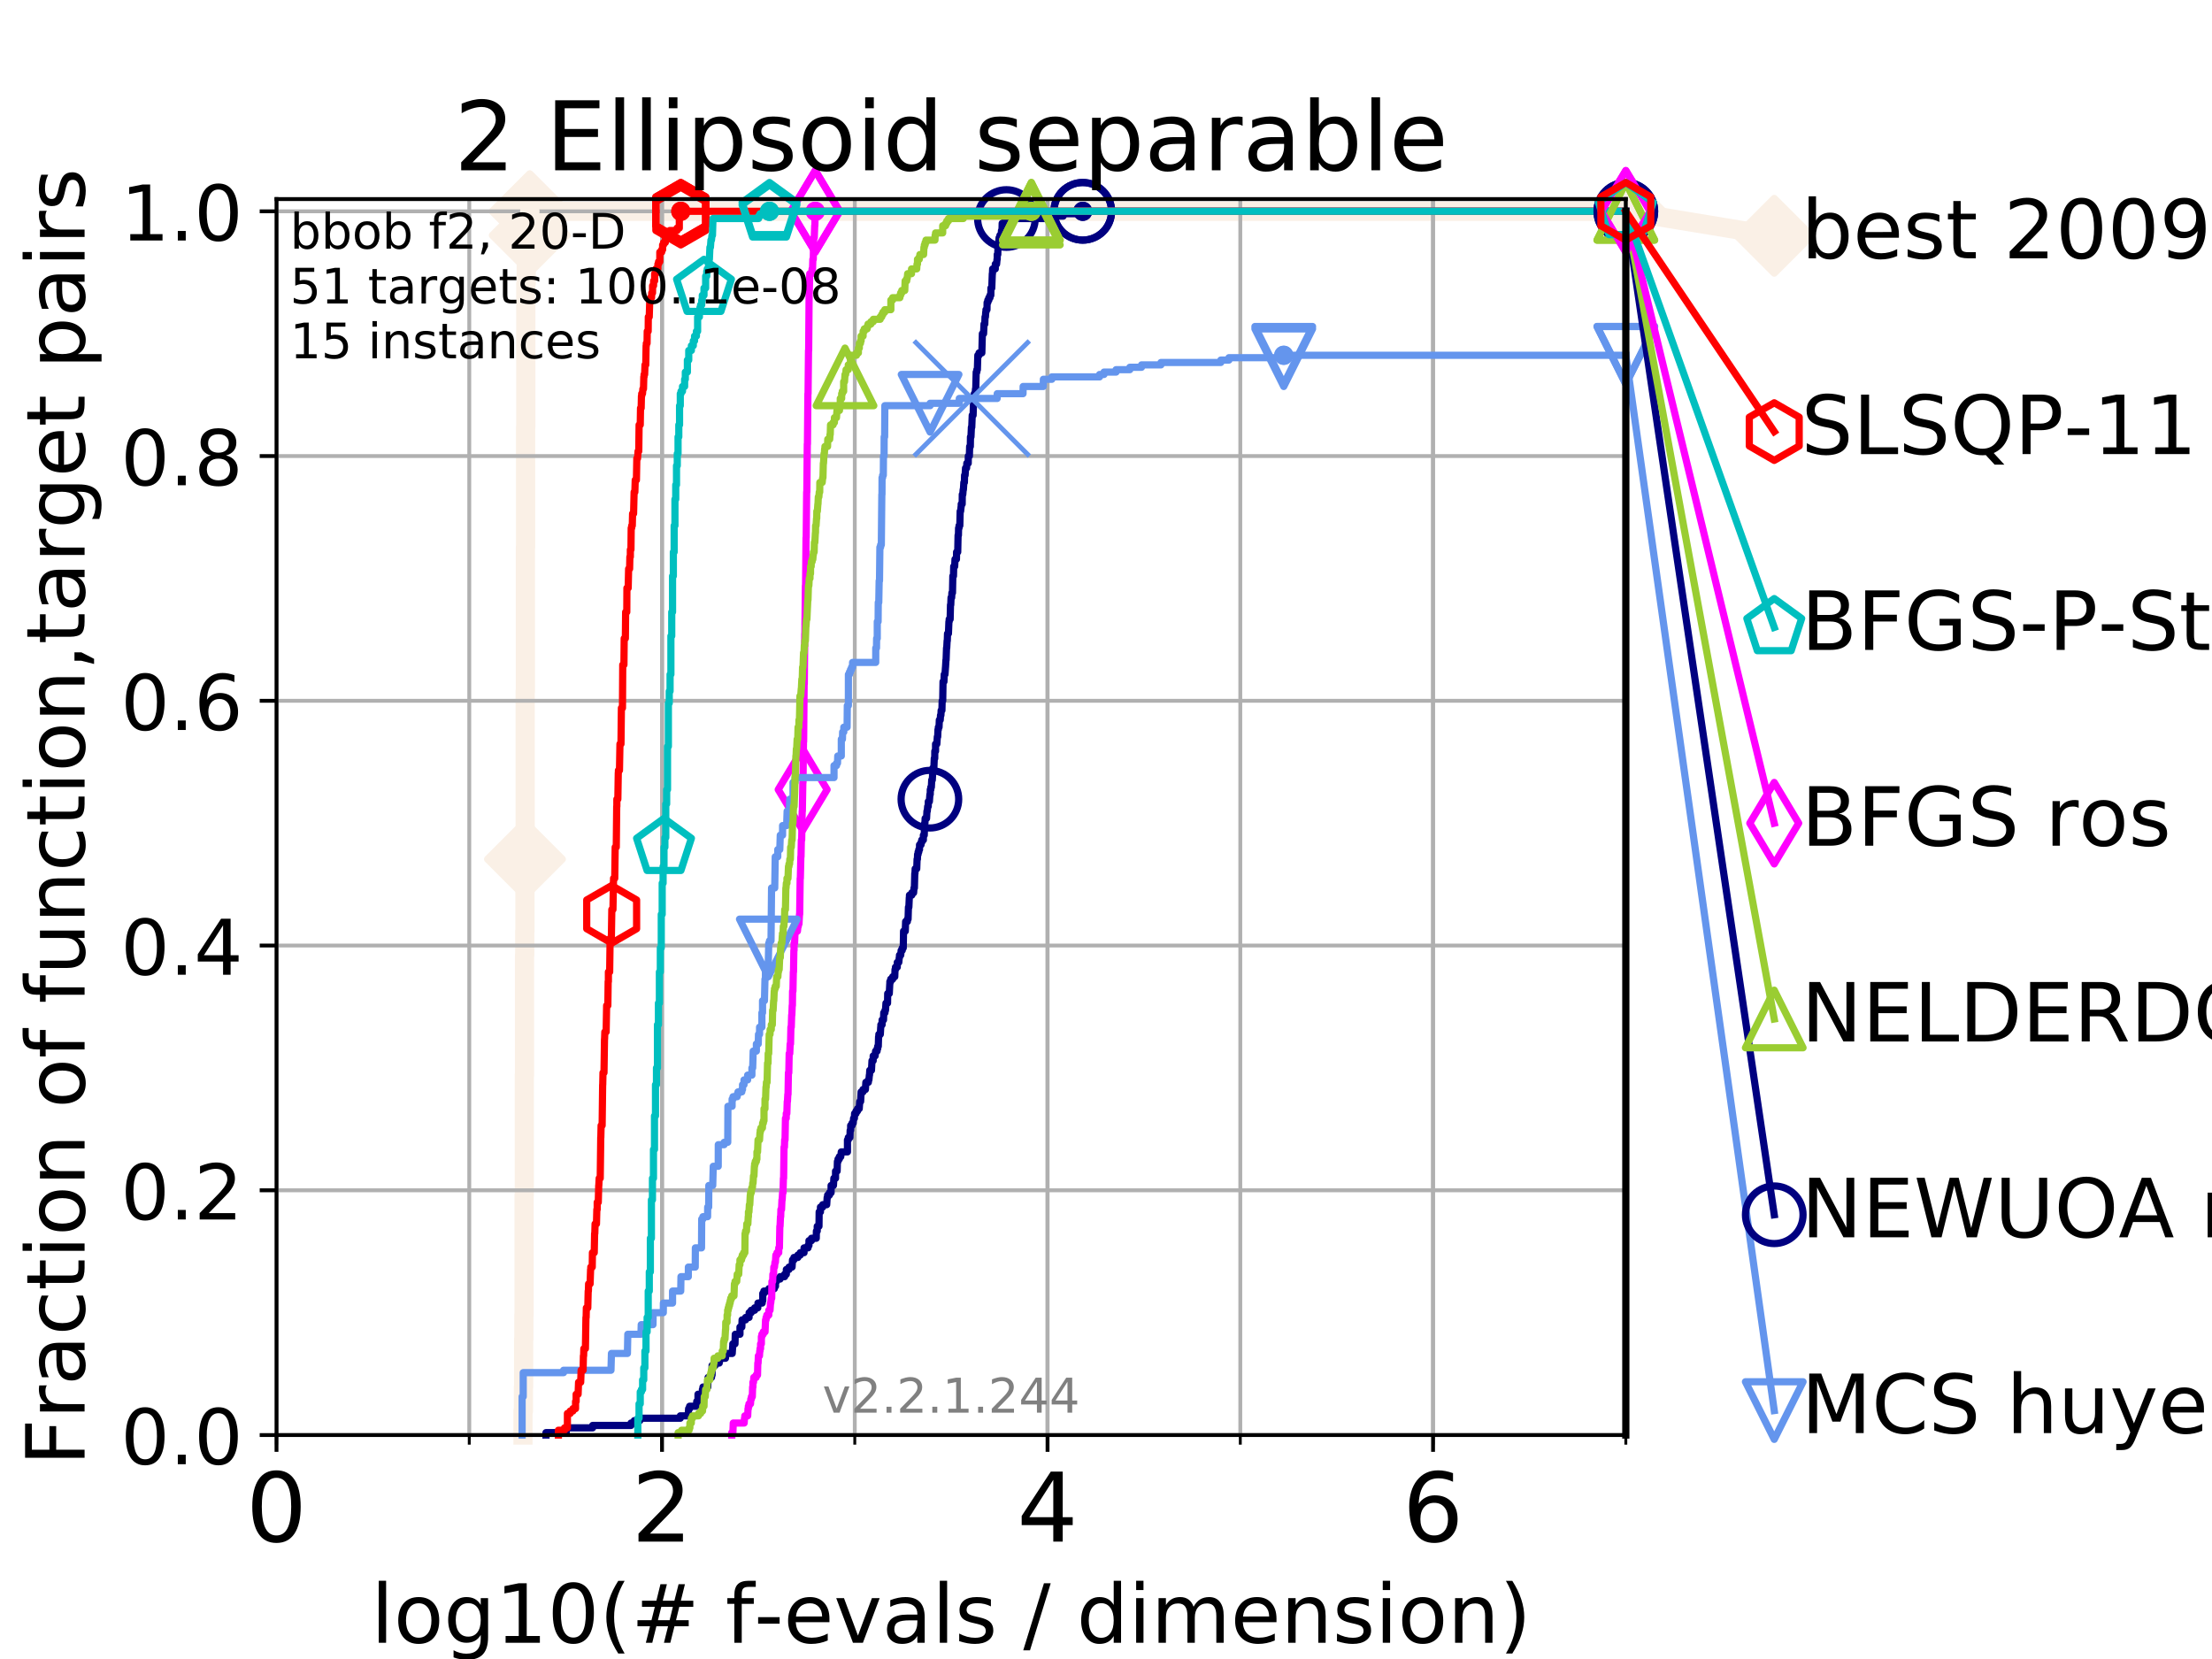<?xml version="1.0" encoding="utf-8" standalone="no"?>
<!DOCTYPE svg PUBLIC "-//W3C//DTD SVG 1.1//EN"
  "http://www.w3.org/Graphics/SVG/1.1/DTD/svg11.dtd">
<!-- Created with matplotlib (https://matplotlib.org/) -->
<svg height="345.6pt" version="1.1" viewBox="0 0 460.8 345.6" width="460.8pt" xmlns="http://www.w3.org/2000/svg" xmlns:xlink="http://www.w3.org/1999/xlink">
 <defs>
  <style type="text/css">
*{stroke-linecap:butt;stroke-linejoin:round;}
  </style>
 </defs>
 <g id="figure_1">
  <g id="patch_1">
   <path d="M 0 345.6 
L 460.8 345.6 
L 460.8 0 
L 0 0 
z
" style="fill:#ffffff;"/>
  </g>
  <g id="axes_1">
   <g id="patch_2">
    <path d="M 57.6 298.944 
L 338.688 298.944 
L 338.688 41.472 
L 57.6 41.472 
z
" style="fill:#ffffff;"/>
   </g>
   <g id="line2d_1">
    <path d="M 108.949 298.944 
L 108.949 293.946 
L 109.04 293.946 
L 109.04 288.947 
L 109.086 288.947 
L 109.086 278.95 
L 109.132 278.95 
L 109.132 273.952 
L 109.177 273.952 
L 109.177 248.959 
L 109.222 248.959 
L 109.222 223.967 
L 109.267 223.967 
L 109.267 198.974 
L 109.312 198.974 
L 109.312 193.976 
L 109.357 193.976 
L 109.357 178.98 
L 109.402 178.98 
L 109.402 143.991 
L 109.447 143.991 
L 109.447 114 
L 109.491 114 
L 109.491 89.008 
L 109.536 89.008 
L 109.536 59.017 
L 109.624 59.017 
L 109.624 54.018 
L 110.017 54.018 
L 110.017 49.02 
L 110.359 49.02 
L 110.359 44.021 
L 338.688 44.021 
" style="fill:none;stroke:#faf0e6;stroke-linecap:square;stroke-width:4;"/>
   </g>
   <g id="line2d_2">
    <defs>
     <path d="M -0 7.778 
L 7.778 0 
L 0 -7.778 
L -7.778 -0 
z
" id="mbf51623fc8" style="stroke:#faf0e6;stroke-linejoin:miter;stroke-width:1.5;"/>
    </defs>
    <g>
     <use style="fill:#faf0e6;stroke:#faf0e6;stroke-linejoin:miter;stroke-width:1.5;" x="109.357" xlink:href="#mbf51623fc8" y="178.98"/>
     <use style="fill:#faf0e6;stroke:#faf0e6;stroke-linejoin:miter;stroke-width:1.5;" x="110.359" xlink:href="#mbf51623fc8" y="49.02"/>
     <use style="fill:#faf0e6;stroke:#faf0e6;stroke-linejoin:miter;stroke-width:1.5;" x="110.359" xlink:href="#mbf51623fc8" y="44.021"/>
     <use style="fill:#faf0e6;stroke:#faf0e6;stroke-linejoin:miter;stroke-width:1.5;" x="110.359" xlink:href="#mbf51623fc8" y="44.021"/>
     <use style="fill:#faf0e6;stroke:#faf0e6;stroke-linejoin:miter;stroke-width:1.5;" x="338.688" xlink:href="#mbf51623fc8" y="44.021"/>
    </g>
   </g>
   <g id="line2d_3">
    <path style="fill:none;stroke:#faf0e6;stroke-linecap:square;stroke-width:4;"/>
    <g/>
   </g>
   <g id="line2d_4">
    <path d="M 338.688 44.021 
L 369.608 49.12 
" style="fill:none;stroke:#faf0e6;stroke-linecap:square;stroke-width:4;"/>
    <g>
     <use style="fill:#faf0e6;stroke:#faf0e6;stroke-linejoin:miter;stroke-width:1.5;" x="338.688" xlink:href="#mbf51623fc8" y="44.021"/>
     <use style="fill:#faf0e6;stroke:#faf0e6;stroke-linejoin:miter;stroke-width:1.5;" x="369.608" xlink:href="#mbf51623fc8" y="49.12"/>
    </g>
   </g>
   <g id="matplotlib.axis_1">
    <g id="xtick_1">
     <g id="line2d_5">
      <path clip-path="url(#p6dd61f938a)" d="M 57.6 298.944 
L 57.6 41.472 
" style="fill:none;stroke:#b0b0b0;stroke-linecap:square;stroke-width:0.8;"/>
     </g>
     <g id="line2d_6">
      <defs>
       <path d="M 0 0 
L 0 3.5 
" id="mf083136cbd" style="stroke:#000000;stroke-width:0.8;"/>
      </defs>
      <g>
       <use style="stroke:#000000;stroke-width:0.8;" x="57.6" xlink:href="#mf083136cbd" y="298.944"/>
      </g>
     </g>
     <g id="text_1">
      <!-- 0 -->
      <defs>
       <path d="M 31.781 66.406 
Q 24.172 66.406 20.328 58.906 
Q 16.5 51.422 16.5 36.375 
Q 16.5 21.391 20.328 13.891 
Q 24.172 6.391 31.781 6.391 
Q 39.453 6.391 43.281 13.891 
Q 47.125 21.391 47.125 36.375 
Q 47.125 51.422 43.281 58.906 
Q 39.453 66.406 31.781 66.406 
z
M 31.781 74.219 
Q 44.047 74.219 50.516 64.516 
Q 56.984 54.828 56.984 36.375 
Q 56.984 17.969 50.516 8.266 
Q 44.047 -1.422 31.781 -1.422 
Q 19.531 -1.422 13.062 8.266 
Q 6.594 17.969 6.594 36.375 
Q 6.594 54.828 13.062 64.516 
Q 19.531 74.219 31.781 74.219 
z
" id="DejaVuSans-48"/>
      </defs>
      <g transform="translate(51.237 321.141)scale(0.2 -0.2)">
       <use xlink:href="#DejaVuSans-48"/>
      </g>
     </g>
    </g>
    <g id="xtick_2">
     <g id="line2d_7">
      <path clip-path="url(#p6dd61f938a)" d="M 137.911 298.944 
L 137.911 41.472 
" style="fill:none;stroke:#b0b0b0;stroke-linecap:square;stroke-width:0.8;"/>
     </g>
     <g id="line2d_8">
      <g>
       <use style="stroke:#000000;stroke-width:0.8;" x="137.911" xlink:href="#mf083136cbd" y="298.944"/>
      </g>
     </g>
     <g id="text_2">
      <!-- 2 -->
      <defs>
       <path d="M 19.188 8.297 
L 53.609 8.297 
L 53.609 0 
L 7.328 0 
L 7.328 8.297 
Q 12.938 14.109 22.625 23.891 
Q 32.328 33.688 34.812 36.531 
Q 39.547 41.844 41.422 45.531 
Q 43.312 49.219 43.312 52.781 
Q 43.312 58.594 39.234 62.25 
Q 35.156 65.922 28.609 65.922 
Q 23.969 65.922 18.812 64.312 
Q 13.672 62.703 7.812 59.422 
L 7.812 69.391 
Q 13.766 71.781 18.938 73 
Q 24.125 74.219 28.422 74.219 
Q 39.75 74.219 46.484 68.547 
Q 53.219 62.891 53.219 53.422 
Q 53.219 48.922 51.531 44.891 
Q 49.859 40.875 45.406 35.406 
Q 44.188 33.984 37.641 27.219 
Q 31.109 20.453 19.188 8.297 
z
" id="DejaVuSans-50"/>
      </defs>
      <g transform="translate(131.548 321.141)scale(0.2 -0.2)">
       <use xlink:href="#DejaVuSans-50"/>
      </g>
     </g>
    </g>
    <g id="xtick_3">
     <g id="line2d_9">
      <path clip-path="url(#p6dd61f938a)" d="M 218.222 298.944 
L 218.222 41.472 
" style="fill:none;stroke:#b0b0b0;stroke-linecap:square;stroke-width:0.8;"/>
     </g>
     <g id="line2d_10">
      <g>
       <use style="stroke:#000000;stroke-width:0.8;" x="218.222" xlink:href="#mf083136cbd" y="298.944"/>
      </g>
     </g>
     <g id="text_3">
      <!-- 4 -->
      <defs>
       <path d="M 37.797 64.312 
L 12.891 25.391 
L 37.797 25.391 
z
M 35.203 72.906 
L 47.609 72.906 
L 47.609 25.391 
L 58.016 25.391 
L 58.016 17.188 
L 47.609 17.188 
L 47.609 0 
L 37.797 0 
L 37.797 17.188 
L 4.891 17.188 
L 4.891 26.703 
z
" id="DejaVuSans-52"/>
      </defs>
      <g transform="translate(211.859 321.141)scale(0.2 -0.2)">
       <use xlink:href="#DejaVuSans-52"/>
      </g>
     </g>
    </g>
    <g id="xtick_4">
     <g id="line2d_11">
      <path clip-path="url(#p6dd61f938a)" d="M 298.533 298.944 
L 298.533 41.472 
" style="fill:none;stroke:#b0b0b0;stroke-linecap:square;stroke-width:0.8;"/>
     </g>
     <g id="line2d_12">
      <g>
       <use style="stroke:#000000;stroke-width:0.8;" x="298.533" xlink:href="#mf083136cbd" y="298.944"/>
      </g>
     </g>
     <g id="text_4">
      <!-- 6 -->
      <defs>
       <path d="M 33.016 40.375 
Q 26.375 40.375 22.484 35.828 
Q 18.609 31.297 18.609 23.391 
Q 18.609 15.531 22.484 10.953 
Q 26.375 6.391 33.016 6.391 
Q 39.656 6.391 43.531 10.953 
Q 47.406 15.531 47.406 23.391 
Q 47.406 31.297 43.531 35.828 
Q 39.656 40.375 33.016 40.375 
z
M 52.594 71.297 
L 52.594 62.312 
Q 48.875 64.062 45.094 64.984 
Q 41.312 65.922 37.594 65.922 
Q 27.828 65.922 22.672 59.328 
Q 17.531 52.734 16.797 39.406 
Q 19.672 43.656 24.016 45.922 
Q 28.375 48.188 33.594 48.188 
Q 44.578 48.188 50.953 41.516 
Q 57.328 34.859 57.328 23.391 
Q 57.328 12.156 50.688 5.359 
Q 44.047 -1.422 33.016 -1.422 
Q 20.359 -1.422 13.672 8.266 
Q 6.984 17.969 6.984 36.375 
Q 6.984 53.656 15.188 63.938 
Q 23.391 74.219 37.203 74.219 
Q 40.922 74.219 44.703 73.484 
Q 48.484 72.75 52.594 71.297 
z
" id="DejaVuSans-54"/>
      </defs>
      <g transform="translate(292.17 321.141)scale(0.2 -0.2)">
       <use xlink:href="#DejaVuSans-54"/>
      </g>
     </g>
    </g>
    <g id="xtick_5">
     <g id="line2d_13">
      <path clip-path="url(#p6dd61f938a)" d="M 57.6 298.944 
L 57.6 41.472 
" style="fill:none;stroke:#b0b0b0;stroke-linecap:square;stroke-width:0.8;"/>
     </g>
     <g id="line2d_14">
      <defs>
       <path d="M 0 0 
L 0 2 
" id="mb626580c2e" style="stroke:#000000;stroke-width:0.6;"/>
      </defs>
      <g>
       <use style="stroke:#000000;stroke-width:0.6;" x="57.6" xlink:href="#mb626580c2e" y="298.944"/>
      </g>
     </g>
    </g>
    <g id="xtick_6">
     <g id="line2d_15">
      <path clip-path="url(#p6dd61f938a)" d="M 97.755 298.944 
L 97.755 41.472 
" style="fill:none;stroke:#b0b0b0;stroke-linecap:square;stroke-width:0.8;"/>
     </g>
     <g id="line2d_16">
      <g>
       <use style="stroke:#000000;stroke-width:0.6;" x="97.755" xlink:href="#mb626580c2e" y="298.944"/>
      </g>
     </g>
    </g>
    <g id="xtick_7">
     <g id="line2d_17">
      <path clip-path="url(#p6dd61f938a)" d="M 137.911 298.944 
L 137.911 41.472 
" style="fill:none;stroke:#b0b0b0;stroke-linecap:square;stroke-width:0.8;"/>
     </g>
     <g id="line2d_18">
      <g>
       <use style="stroke:#000000;stroke-width:0.6;" x="137.911" xlink:href="#mb626580c2e" y="298.944"/>
      </g>
     </g>
    </g>
    <g id="xtick_8">
     <g id="line2d_19">
      <path clip-path="url(#p6dd61f938a)" d="M 178.066 298.944 
L 178.066 41.472 
" style="fill:none;stroke:#b0b0b0;stroke-linecap:square;stroke-width:0.8;"/>
     </g>
     <g id="line2d_20">
      <g>
       <use style="stroke:#000000;stroke-width:0.6;" x="178.066" xlink:href="#mb626580c2e" y="298.944"/>
      </g>
     </g>
    </g>
    <g id="xtick_9">
     <g id="line2d_21">
      <path clip-path="url(#p6dd61f938a)" d="M 218.222 298.944 
L 218.222 41.472 
" style="fill:none;stroke:#b0b0b0;stroke-linecap:square;stroke-width:0.8;"/>
     </g>
     <g id="line2d_22">
      <g>
       <use style="stroke:#000000;stroke-width:0.6;" x="218.222" xlink:href="#mb626580c2e" y="298.944"/>
      </g>
     </g>
    </g>
    <g id="xtick_10">
     <g id="line2d_23">
      <path clip-path="url(#p6dd61f938a)" d="M 258.377 298.944 
L 258.377 41.472 
" style="fill:none;stroke:#b0b0b0;stroke-linecap:square;stroke-width:0.8;"/>
     </g>
     <g id="line2d_24">
      <g>
       <use style="stroke:#000000;stroke-width:0.6;" x="258.377" xlink:href="#mb626580c2e" y="298.944"/>
      </g>
     </g>
    </g>
    <g id="xtick_11">
     <g id="line2d_25">
      <path clip-path="url(#p6dd61f938a)" d="M 298.533 298.944 
L 298.533 41.472 
" style="fill:none;stroke:#b0b0b0;stroke-linecap:square;stroke-width:0.8;"/>
     </g>
     <g id="line2d_26">
      <g>
       <use style="stroke:#000000;stroke-width:0.6;" x="298.533" xlink:href="#mb626580c2e" y="298.944"/>
      </g>
     </g>
    </g>
    <g id="xtick_12">
     <g id="line2d_27">
      <path clip-path="url(#p6dd61f938a)" d="M 338.688 298.944 
L 338.688 41.472 
" style="fill:none;stroke:#b0b0b0;stroke-linecap:square;stroke-width:0.8;"/>
     </g>
     <g id="line2d_28">
      <g>
       <use style="stroke:#000000;stroke-width:0.6;" x="338.688" xlink:href="#mb626580c2e" y="298.944"/>
      </g>
     </g>
    </g>
    <g id="text_5">
     <!-- log10(# f-evals / dimension) -->
     <defs>
      <path d="M 9.422 75.984 
L 18.406 75.984 
L 18.406 0 
L 9.422 0 
z
" id="DejaVuSans-108"/>
      <path d="M 30.609 48.391 
Q 23.391 48.391 19.188 42.75 
Q 14.984 37.109 14.984 27.297 
Q 14.984 17.484 19.156 11.844 
Q 23.344 6.203 30.609 6.203 
Q 37.797 6.203 41.984 11.859 
Q 46.188 17.531 46.188 27.297 
Q 46.188 37.016 41.984 42.703 
Q 37.797 48.391 30.609 48.391 
z
M 30.609 56 
Q 42.328 56 49.016 48.375 
Q 55.719 40.766 55.719 27.297 
Q 55.719 13.875 49.016 6.219 
Q 42.328 -1.422 30.609 -1.422 
Q 18.844 -1.422 12.172 6.219 
Q 5.516 13.875 5.516 27.297 
Q 5.516 40.766 12.172 48.375 
Q 18.844 56 30.609 56 
z
" id="DejaVuSans-111"/>
      <path d="M 45.406 27.984 
Q 45.406 37.75 41.375 43.109 
Q 37.359 48.484 30.078 48.484 
Q 22.859 48.484 18.828 43.109 
Q 14.797 37.75 14.797 27.984 
Q 14.797 18.266 18.828 12.891 
Q 22.859 7.516 30.078 7.516 
Q 37.359 7.516 41.375 12.891 
Q 45.406 18.266 45.406 27.984 
z
M 54.391 6.781 
Q 54.391 -7.172 48.188 -13.984 
Q 42 -20.797 29.203 -20.797 
Q 24.469 -20.797 20.266 -20.094 
Q 16.062 -19.391 12.109 -17.922 
L 12.109 -9.188 
Q 16.062 -11.328 19.922 -12.344 
Q 23.781 -13.375 27.781 -13.375 
Q 36.625 -13.375 41.016 -8.766 
Q 45.406 -4.156 45.406 5.172 
L 45.406 9.625 
Q 42.625 4.781 38.281 2.391 
Q 33.938 0 27.875 0 
Q 17.828 0 11.672 7.656 
Q 5.516 15.328 5.516 27.984 
Q 5.516 40.672 11.672 48.328 
Q 17.828 56 27.875 56 
Q 33.938 56 38.281 53.609 
Q 42.625 51.219 45.406 46.391 
L 45.406 54.688 
L 54.391 54.688 
z
" id="DejaVuSans-103"/>
      <path d="M 12.406 8.297 
L 28.516 8.297 
L 28.516 63.922 
L 10.984 60.406 
L 10.984 69.391 
L 28.422 72.906 
L 38.281 72.906 
L 38.281 8.297 
L 54.391 8.297 
L 54.391 0 
L 12.406 0 
z
" id="DejaVuSans-49"/>
      <path d="M 31 75.875 
Q 24.469 64.656 21.281 53.656 
Q 18.109 42.672 18.109 31.391 
Q 18.109 20.125 21.312 9.062 
Q 24.516 -2 31 -13.188 
L 23.188 -13.188 
Q 15.875 -1.703 12.234 9.375 
Q 8.594 20.453 8.594 31.391 
Q 8.594 42.281 12.203 53.312 
Q 15.828 64.359 23.188 75.875 
z
" id="DejaVuSans-40"/>
      <path d="M 51.125 44 
L 36.922 44 
L 32.812 27.688 
L 47.125 27.688 
z
M 43.797 71.781 
L 38.719 51.516 
L 52.984 51.516 
L 58.109 71.781 
L 65.922 71.781 
L 60.891 51.516 
L 76.125 51.516 
L 76.125 44 
L 58.984 44 
L 54.984 27.688 
L 70.516 27.688 
L 70.516 20.219 
L 53.078 20.219 
L 48 0 
L 40.188 0 
L 45.219 20.219 
L 30.906 20.219 
L 25.875 0 
L 18.016 0 
L 23.094 20.219 
L 7.719 20.219 
L 7.719 27.688 
L 24.906 27.688 
L 29 44 
L 13.281 44 
L 13.281 51.516 
L 30.906 51.516 
L 35.891 71.781 
z
" id="DejaVuSans-35"/>
      <path id="DejaVuSans-32"/>
      <path d="M 37.109 75.984 
L 37.109 68.5 
L 28.516 68.5 
Q 23.688 68.5 21.797 66.547 
Q 19.922 64.594 19.922 59.516 
L 19.922 54.688 
L 34.719 54.688 
L 34.719 47.703 
L 19.922 47.703 
L 19.922 0 
L 10.891 0 
L 10.891 47.703 
L 2.297 47.703 
L 2.297 54.688 
L 10.891 54.688 
L 10.891 58.5 
Q 10.891 67.625 15.141 71.797 
Q 19.391 75.984 28.609 75.984 
z
" id="DejaVuSans-102"/>
      <path d="M 4.891 31.391 
L 31.203 31.391 
L 31.203 23.391 
L 4.891 23.391 
z
" id="DejaVuSans-45"/>
      <path d="M 56.203 29.594 
L 56.203 25.203 
L 14.891 25.203 
Q 15.484 15.922 20.484 11.062 
Q 25.484 6.203 34.422 6.203 
Q 39.594 6.203 44.453 7.469 
Q 49.312 8.734 54.109 11.281 
L 54.109 2.781 
Q 49.266 0.734 44.188 -0.344 
Q 39.109 -1.422 33.891 -1.422 
Q 20.797 -1.422 13.156 6.188 
Q 5.516 13.812 5.516 26.812 
Q 5.516 40.234 12.766 48.109 
Q 20.016 56 32.328 56 
Q 43.359 56 49.781 48.891 
Q 56.203 41.797 56.203 29.594 
z
M 47.219 32.234 
Q 47.125 39.594 43.094 43.984 
Q 39.062 48.391 32.422 48.391 
Q 24.906 48.391 20.391 44.141 
Q 15.875 39.891 15.188 32.172 
z
" id="DejaVuSans-101"/>
      <path d="M 2.984 54.688 
L 12.5 54.688 
L 29.594 8.797 
L 46.688 54.688 
L 56.203 54.688 
L 35.688 0 
L 23.484 0 
z
" id="DejaVuSans-118"/>
      <path d="M 34.281 27.484 
Q 23.391 27.484 19.188 25 
Q 14.984 22.516 14.984 16.5 
Q 14.984 11.719 18.141 8.906 
Q 21.297 6.109 26.703 6.109 
Q 34.188 6.109 38.703 11.406 
Q 43.219 16.703 43.219 25.484 
L 43.219 27.484 
z
M 52.203 31.203 
L 52.203 0 
L 43.219 0 
L 43.219 8.297 
Q 40.141 3.328 35.547 0.953 
Q 30.953 -1.422 24.312 -1.422 
Q 15.922 -1.422 10.953 3.297 
Q 6 8.016 6 15.922 
Q 6 25.141 12.172 29.828 
Q 18.359 34.516 30.609 34.516 
L 43.219 34.516 
L 43.219 35.406 
Q 43.219 41.609 39.141 45 
Q 35.062 48.391 27.688 48.391 
Q 23 48.391 18.547 47.266 
Q 14.109 46.141 10.016 43.891 
L 10.016 52.203 
Q 14.938 54.109 19.578 55.047 
Q 24.219 56 28.609 56 
Q 40.484 56 46.344 49.844 
Q 52.203 43.703 52.203 31.203 
z
" id="DejaVuSans-97"/>
      <path d="M 44.281 53.078 
L 44.281 44.578 
Q 40.484 46.531 36.375 47.5 
Q 32.281 48.484 27.875 48.484 
Q 21.188 48.484 17.844 46.438 
Q 14.5 44.391 14.5 40.281 
Q 14.5 37.156 16.891 35.375 
Q 19.281 33.594 26.516 31.984 
L 29.594 31.297 
Q 39.156 29.25 43.188 25.516 
Q 47.219 21.781 47.219 15.094 
Q 47.219 7.469 41.188 3.016 
Q 35.156 -1.422 24.609 -1.422 
Q 20.219 -1.422 15.453 -0.562 
Q 10.688 0.297 5.422 2 
L 5.422 11.281 
Q 10.406 8.688 15.234 7.391 
Q 20.062 6.109 24.812 6.109 
Q 31.156 6.109 34.562 8.281 
Q 37.984 10.453 37.984 14.406 
Q 37.984 18.062 35.516 20.016 
Q 33.062 21.969 24.703 23.781 
L 21.578 24.516 
Q 13.234 26.266 9.516 29.906 
Q 5.812 33.547 5.812 39.891 
Q 5.812 47.609 11.281 51.797 
Q 16.75 56 26.812 56 
Q 31.781 56 36.172 55.266 
Q 40.578 54.547 44.281 53.078 
z
" id="DejaVuSans-115"/>
      <path d="M 25.391 72.906 
L 33.688 72.906 
L 8.297 -9.281 
L 0 -9.281 
z
" id="DejaVuSans-47"/>
      <path d="M 45.406 46.391 
L 45.406 75.984 
L 54.391 75.984 
L 54.391 0 
L 45.406 0 
L 45.406 8.203 
Q 42.578 3.328 38.25 0.953 
Q 33.938 -1.422 27.875 -1.422 
Q 17.969 -1.422 11.734 6.484 
Q 5.516 14.406 5.516 27.297 
Q 5.516 40.188 11.734 48.094 
Q 17.969 56 27.875 56 
Q 33.938 56 38.25 53.625 
Q 42.578 51.266 45.406 46.391 
z
M 14.797 27.297 
Q 14.797 17.391 18.875 11.75 
Q 22.953 6.109 30.078 6.109 
Q 37.203 6.109 41.297 11.75 
Q 45.406 17.391 45.406 27.297 
Q 45.406 37.203 41.297 42.844 
Q 37.203 48.484 30.078 48.484 
Q 22.953 48.484 18.875 42.844 
Q 14.797 37.203 14.797 27.297 
z
" id="DejaVuSans-100"/>
      <path d="M 9.422 54.688 
L 18.406 54.688 
L 18.406 0 
L 9.422 0 
z
M 9.422 75.984 
L 18.406 75.984 
L 18.406 64.594 
L 9.422 64.594 
z
" id="DejaVuSans-105"/>
      <path d="M 52 44.188 
Q 55.375 50.25 60.062 53.125 
Q 64.75 56 71.094 56 
Q 79.641 56 84.281 50.016 
Q 88.922 44.047 88.922 33.016 
L 88.922 0 
L 79.891 0 
L 79.891 32.719 
Q 79.891 40.578 77.094 44.375 
Q 74.312 48.188 68.609 48.188 
Q 61.625 48.188 57.562 43.547 
Q 53.516 38.922 53.516 30.906 
L 53.516 0 
L 44.484 0 
L 44.484 32.719 
Q 44.484 40.625 41.703 44.406 
Q 38.922 48.188 33.109 48.188 
Q 26.219 48.188 22.156 43.531 
Q 18.109 38.875 18.109 30.906 
L 18.109 0 
L 9.078 0 
L 9.078 54.688 
L 18.109 54.688 
L 18.109 46.188 
Q 21.188 51.219 25.484 53.609 
Q 29.781 56 35.688 56 
Q 41.656 56 45.828 52.969 
Q 50 49.953 52 44.188 
z
" id="DejaVuSans-109"/>
      <path d="M 54.891 33.016 
L 54.891 0 
L 45.906 0 
L 45.906 32.719 
Q 45.906 40.484 42.875 44.328 
Q 39.844 48.188 33.797 48.188 
Q 26.516 48.188 22.312 43.547 
Q 18.109 38.922 18.109 30.906 
L 18.109 0 
L 9.078 0 
L 9.078 54.688 
L 18.109 54.688 
L 18.109 46.188 
Q 21.344 51.125 25.703 53.562 
Q 30.078 56 35.797 56 
Q 45.219 56 50.047 50.172 
Q 54.891 44.344 54.891 33.016 
z
" id="DejaVuSans-110"/>
      <path d="M 8.016 75.875 
L 15.828 75.875 
Q 23.141 64.359 26.781 53.312 
Q 30.422 42.281 30.422 31.391 
Q 30.422 20.453 26.781 9.375 
Q 23.141 -1.703 15.828 -13.188 
L 8.016 -13.188 
Q 14.5 -2 17.703 9.062 
Q 20.906 20.125 20.906 31.391 
Q 20.906 42.672 17.703 53.656 
Q 14.5 64.656 8.016 75.875 
z
" id="DejaVuSans-41"/>
     </defs>
     <g transform="translate(77.303 342.218)scale(0.17 -0.17)">
      <use xlink:href="#DejaVuSans-108"/>
      <use x="27.783" xlink:href="#DejaVuSans-111"/>
      <use x="88.965" xlink:href="#DejaVuSans-103"/>
      <use x="152.441" xlink:href="#DejaVuSans-49"/>
      <use x="216.064" xlink:href="#DejaVuSans-48"/>
      <use x="279.688" xlink:href="#DejaVuSans-40"/>
      <use x="318.701" xlink:href="#DejaVuSans-35"/>
      <use x="402.49" xlink:href="#DejaVuSans-32"/>
      <use x="434.277" xlink:href="#DejaVuSans-102"/>
      <use x="469.404" xlink:href="#DejaVuSans-45"/>
      <use x="505.488" xlink:href="#DejaVuSans-101"/>
      <use x="567.012" xlink:href="#DejaVuSans-118"/>
      <use x="626.191" xlink:href="#DejaVuSans-97"/>
      <use x="687.471" xlink:href="#DejaVuSans-108"/>
      <use x="715.254" xlink:href="#DejaVuSans-115"/>
      <use x="767.354" xlink:href="#DejaVuSans-32"/>
      <use x="799.141" xlink:href="#DejaVuSans-47"/>
      <use x="832.832" xlink:href="#DejaVuSans-32"/>
      <use x="864.619" xlink:href="#DejaVuSans-100"/>
      <use x="928.096" xlink:href="#DejaVuSans-105"/>
      <use x="955.879" xlink:href="#DejaVuSans-109"/>
      <use x="1053.291" xlink:href="#DejaVuSans-101"/>
      <use x="1114.814" xlink:href="#DejaVuSans-110"/>
      <use x="1178.193" xlink:href="#DejaVuSans-115"/>
      <use x="1230.293" xlink:href="#DejaVuSans-105"/>
      <use x="1258.076" xlink:href="#DejaVuSans-111"/>
      <use x="1319.258" xlink:href="#DejaVuSans-110"/>
      <use x="1382.637" xlink:href="#DejaVuSans-41"/>
     </g>
    </g>
   </g>
   <g id="matplotlib.axis_2">
    <g id="ytick_1">
     <g id="line2d_29">
      <path clip-path="url(#p6dd61f938a)" d="M 57.6 298.944 
L 338.688 298.944 
" style="fill:none;stroke:#b0b0b0;stroke-linecap:square;stroke-width:0.8;"/>
     </g>
     <g id="line2d_30">
      <defs>
       <path d="M 0 0 
L -3.5 0 
" id="m833a619308" style="stroke:#000000;stroke-width:0.8;"/>
      </defs>
      <g>
       <use style="stroke:#000000;stroke-width:0.8;" x="57.6" xlink:href="#m833a619308" y="298.944"/>
      </g>
     </g>
     <g id="text_6">
      <!-- 0.0 -->
      <defs>
       <path d="M 10.688 12.406 
L 21 12.406 
L 21 0 
L 10.688 0 
z
" id="DejaVuSans-46"/>
      </defs>
      <g transform="translate(25.155 305.023)scale(0.16 -0.16)">
       <use xlink:href="#DejaVuSans-48"/>
       <use x="63.623" xlink:href="#DejaVuSans-46"/>
       <use x="95.41" xlink:href="#DejaVuSans-48"/>
      </g>
     </g>
    </g>
    <g id="ytick_2">
     <g id="line2d_31">
      <path clip-path="url(#p6dd61f938a)" d="M 57.6 247.959 
L 338.688 247.959 
" style="fill:none;stroke:#b0b0b0;stroke-linecap:square;stroke-width:0.8;"/>
     </g>
     <g id="line2d_32">
      <g>
       <use style="stroke:#000000;stroke-width:0.8;" x="57.6" xlink:href="#m833a619308" y="247.959"/>
      </g>
     </g>
     <g id="text_7">
      <!-- 0.2 -->
      <g transform="translate(25.155 254.038)scale(0.16 -0.16)">
       <use xlink:href="#DejaVuSans-48"/>
       <use x="63.623" xlink:href="#DejaVuSans-46"/>
       <use x="95.41" xlink:href="#DejaVuSans-50"/>
      </g>
     </g>
    </g>
    <g id="ytick_3">
     <g id="line2d_33">
      <path clip-path="url(#p6dd61f938a)" d="M 57.6 196.975 
L 338.688 196.975 
" style="fill:none;stroke:#b0b0b0;stroke-linecap:square;stroke-width:0.8;"/>
     </g>
     <g id="line2d_34">
      <g>
       <use style="stroke:#000000;stroke-width:0.8;" x="57.6" xlink:href="#m833a619308" y="196.975"/>
      </g>
     </g>
     <g id="text_8">
      <!-- 0.4 -->
      <g transform="translate(25.155 203.054)scale(0.16 -0.16)">
       <use xlink:href="#DejaVuSans-48"/>
       <use x="63.623" xlink:href="#DejaVuSans-46"/>
       <use x="95.41" xlink:href="#DejaVuSans-52"/>
      </g>
     </g>
    </g>
    <g id="ytick_4">
     <g id="line2d_35">
      <path clip-path="url(#p6dd61f938a)" d="M 57.6 145.99 
L 338.688 145.99 
" style="fill:none;stroke:#b0b0b0;stroke-linecap:square;stroke-width:0.8;"/>
     </g>
     <g id="line2d_36">
      <g>
       <use style="stroke:#000000;stroke-width:0.8;" x="57.6" xlink:href="#m833a619308" y="145.99"/>
      </g>
     </g>
     <g id="text_9">
      <!-- 0.6 -->
      <g transform="translate(25.155 152.069)scale(0.16 -0.16)">
       <use xlink:href="#DejaVuSans-48"/>
       <use x="63.623" xlink:href="#DejaVuSans-46"/>
       <use x="95.41" xlink:href="#DejaVuSans-54"/>
      </g>
     </g>
    </g>
    <g id="ytick_5">
     <g id="line2d_37">
      <path clip-path="url(#p6dd61f938a)" d="M 57.6 95.006 
L 338.688 95.006 
" style="fill:none;stroke:#b0b0b0;stroke-linecap:square;stroke-width:0.8;"/>
     </g>
     <g id="line2d_38">
      <g>
       <use style="stroke:#000000;stroke-width:0.8;" x="57.6" xlink:href="#m833a619308" y="95.006"/>
      </g>
     </g>
     <g id="text_10">
      <!-- 0.8 -->
      <defs>
       <path d="M 31.781 34.625 
Q 24.75 34.625 20.719 30.859 
Q 16.703 27.094 16.703 20.516 
Q 16.703 13.922 20.719 10.156 
Q 24.75 6.391 31.781 6.391 
Q 38.812 6.391 42.859 10.172 
Q 46.922 13.969 46.922 20.516 
Q 46.922 27.094 42.891 30.859 
Q 38.875 34.625 31.781 34.625 
z
M 21.922 38.812 
Q 15.578 40.375 12.031 44.719 
Q 8.5 49.078 8.5 55.328 
Q 8.5 64.062 14.719 69.141 
Q 20.953 74.219 31.781 74.219 
Q 42.672 74.219 48.875 69.141 
Q 55.078 64.062 55.078 55.328 
Q 55.078 49.078 51.531 44.719 
Q 48 40.375 41.703 38.812 
Q 48.828 37.156 52.797 32.312 
Q 56.781 27.484 56.781 20.516 
Q 56.781 9.906 50.312 4.234 
Q 43.844 -1.422 31.781 -1.422 
Q 19.734 -1.422 13.25 4.234 
Q 6.781 9.906 6.781 20.516 
Q 6.781 27.484 10.781 32.312 
Q 14.797 37.156 21.922 38.812 
z
M 18.312 54.391 
Q 18.312 48.734 21.844 45.562 
Q 25.391 42.391 31.781 42.391 
Q 38.141 42.391 41.719 45.562 
Q 45.312 48.734 45.312 54.391 
Q 45.312 60.062 41.719 63.234 
Q 38.141 66.406 31.781 66.406 
Q 25.391 66.406 21.844 63.234 
Q 18.312 60.062 18.312 54.391 
z
" id="DejaVuSans-56"/>
      </defs>
      <g transform="translate(25.155 101.085)scale(0.16 -0.16)">
       <use xlink:href="#DejaVuSans-48"/>
       <use x="63.623" xlink:href="#DejaVuSans-46"/>
       <use x="95.41" xlink:href="#DejaVuSans-56"/>
      </g>
     </g>
    </g>
    <g id="ytick_6">
     <g id="line2d_39">
      <path clip-path="url(#p6dd61f938a)" d="M 57.6 44.021 
L 338.688 44.021 
" style="fill:none;stroke:#b0b0b0;stroke-linecap:square;stroke-width:0.8;"/>
     </g>
     <g id="line2d_40">
      <g>
       <use style="stroke:#000000;stroke-width:0.8;" x="57.6" xlink:href="#m833a619308" y="44.021"/>
      </g>
     </g>
     <g id="text_11">
      <!-- 1.0 -->
      <g transform="translate(25.155 50.1)scale(0.16 -0.16)">
       <use xlink:href="#DejaVuSans-49"/>
       <use x="63.623" xlink:href="#DejaVuSans-46"/>
       <use x="95.41" xlink:href="#DejaVuSans-48"/>
      </g>
     </g>
    </g>
    <g id="text_12">
     <!-- Fraction of function,target pairs -->
     <defs>
      <path d="M 9.812 72.906 
L 51.703 72.906 
L 51.703 64.594 
L 19.672 64.594 
L 19.672 43.109 
L 48.578 43.109 
L 48.578 34.812 
L 19.672 34.812 
L 19.672 0 
L 9.812 0 
z
" id="DejaVuSans-70"/>
      <path d="M 41.109 46.297 
Q 39.594 47.172 37.812 47.578 
Q 36.031 48 33.891 48 
Q 26.266 48 22.188 43.047 
Q 18.109 38.094 18.109 28.812 
L 18.109 0 
L 9.078 0 
L 9.078 54.688 
L 18.109 54.688 
L 18.109 46.188 
Q 20.953 51.172 25.484 53.578 
Q 30.031 56 36.531 56 
Q 37.453 56 38.578 55.875 
Q 39.703 55.766 41.062 55.516 
z
" id="DejaVuSans-114"/>
      <path d="M 48.781 52.594 
L 48.781 44.188 
Q 44.969 46.297 41.141 47.344 
Q 37.312 48.391 33.406 48.391 
Q 24.656 48.391 19.812 42.844 
Q 14.984 37.312 14.984 27.297 
Q 14.984 17.281 19.812 11.734 
Q 24.656 6.203 33.406 6.203 
Q 37.312 6.203 41.141 7.25 
Q 44.969 8.297 48.781 10.406 
L 48.781 2.094 
Q 45.016 0.344 40.984 -0.531 
Q 36.969 -1.422 32.422 -1.422 
Q 20.062 -1.422 12.781 6.344 
Q 5.516 14.109 5.516 27.297 
Q 5.516 40.672 12.859 48.328 
Q 20.219 56 33.016 56 
Q 37.156 56 41.109 55.141 
Q 45.062 54.297 48.781 52.594 
z
" id="DejaVuSans-99"/>
      <path d="M 18.312 70.219 
L 18.312 54.688 
L 36.812 54.688 
L 36.812 47.703 
L 18.312 47.703 
L 18.312 18.016 
Q 18.312 11.328 20.141 9.422 
Q 21.969 7.516 27.594 7.516 
L 36.812 7.516 
L 36.812 0 
L 27.594 0 
Q 17.188 0 13.234 3.875 
Q 9.281 7.766 9.281 18.016 
L 9.281 47.703 
L 2.688 47.703 
L 2.688 54.688 
L 9.281 54.688 
L 9.281 70.219 
z
" id="DejaVuSans-116"/>
      <path d="M 8.5 21.578 
L 8.5 54.688 
L 17.484 54.688 
L 17.484 21.922 
Q 17.484 14.156 20.5 10.266 
Q 23.531 6.391 29.594 6.391 
Q 36.859 6.391 41.078 11.031 
Q 45.312 15.672 45.312 23.688 
L 45.312 54.688 
L 54.297 54.688 
L 54.297 0 
L 45.312 0 
L 45.312 8.406 
Q 42.047 3.422 37.719 1 
Q 33.406 -1.422 27.688 -1.422 
Q 18.266 -1.422 13.375 4.438 
Q 8.5 10.297 8.5 21.578 
z
M 31.109 56 
z
" id="DejaVuSans-117"/>
      <path d="M 11.719 12.406 
L 22.016 12.406 
L 22.016 4 
L 14.016 -11.625 
L 7.719 -11.625 
L 11.719 4 
z
" id="DejaVuSans-44"/>
      <path d="M 18.109 8.203 
L 18.109 -20.797 
L 9.078 -20.797 
L 9.078 54.688 
L 18.109 54.688 
L 18.109 46.391 
Q 20.953 51.266 25.266 53.625 
Q 29.594 56 35.594 56 
Q 45.562 56 51.781 48.094 
Q 58.016 40.188 58.016 27.297 
Q 58.016 14.406 51.781 6.484 
Q 45.562 -1.422 35.594 -1.422 
Q 29.594 -1.422 25.266 0.953 
Q 20.953 3.328 18.109 8.203 
z
M 48.688 27.297 
Q 48.688 37.203 44.609 42.844 
Q 40.531 48.484 33.406 48.484 
Q 26.266 48.484 22.188 42.844 
Q 18.109 37.203 18.109 27.297 
Q 18.109 17.391 22.188 11.75 
Q 26.266 6.109 33.406 6.109 
Q 40.531 6.109 44.609 11.75 
Q 48.688 17.391 48.688 27.297 
z
" id="DejaVuSans-112"/>
     </defs>
     <g transform="translate(17.62 305.347)rotate(-90)scale(0.17 -0.17)">
      <use xlink:href="#DejaVuSans-70"/>
      <use x="57.41" xlink:href="#DejaVuSans-114"/>
      <use x="98.523" xlink:href="#DejaVuSans-97"/>
      <use x="159.803" xlink:href="#DejaVuSans-99"/>
      <use x="214.783" xlink:href="#DejaVuSans-116"/>
      <use x="253.992" xlink:href="#DejaVuSans-105"/>
      <use x="281.775" xlink:href="#DejaVuSans-111"/>
      <use x="342.957" xlink:href="#DejaVuSans-110"/>
      <use x="406.336" xlink:href="#DejaVuSans-32"/>
      <use x="438.123" xlink:href="#DejaVuSans-111"/>
      <use x="499.305" xlink:href="#DejaVuSans-102"/>
      <use x="534.51" xlink:href="#DejaVuSans-32"/>
      <use x="566.297" xlink:href="#DejaVuSans-102"/>
      <use x="601.502" xlink:href="#DejaVuSans-117"/>
      <use x="664.881" xlink:href="#DejaVuSans-110"/>
      <use x="728.26" xlink:href="#DejaVuSans-99"/>
      <use x="783.24" xlink:href="#DejaVuSans-116"/>
      <use x="822.449" xlink:href="#DejaVuSans-105"/>
      <use x="850.232" xlink:href="#DejaVuSans-111"/>
      <use x="911.414" xlink:href="#DejaVuSans-110"/>
      <use x="974.793" xlink:href="#DejaVuSans-44"/>
      <use x="1006.58" xlink:href="#DejaVuSans-116"/>
      <use x="1045.789" xlink:href="#DejaVuSans-97"/>
      <use x="1107.068" xlink:href="#DejaVuSans-114"/>
      <use x="1148.166" xlink:href="#DejaVuSans-103"/>
      <use x="1211.643" xlink:href="#DejaVuSans-101"/>
      <use x="1273.166" xlink:href="#DejaVuSans-116"/>
      <use x="1312.375" xlink:href="#DejaVuSans-32"/>
      <use x="1344.162" xlink:href="#DejaVuSans-112"/>
      <use x="1407.639" xlink:href="#DejaVuSans-97"/>
      <use x="1468.918" xlink:href="#DejaVuSans-105"/>
      <use x="1496.701" xlink:href="#DejaVuSans-114"/>
      <use x="1537.814" xlink:href="#DejaVuSans-115"/>
     </g>
    </g>
   </g>
   <g id="line2d_41">
    <defs>
     <path d="M 0 1.5 
C 0.398 1.5 0.779 1.342 1.061 1.061 
C 1.342 0.779 1.5 0.398 1.5 0 
C 1.5 -0.398 1.342 -0.779 1.061 -1.061 
C 0.779 -1.342 0.398 -1.5 0 -1.5 
C -0.398 -1.5 -0.779 -1.342 -1.061 -1.061 
C -1.342 -0.779 -1.5 -0.398 -1.5 0 
C -1.5 0.398 -1.342 0.779 -1.061 1.061 
C -0.779 1.342 -0.398 1.5 0 1.5 
z
" id="m0f98df41aa" style="stroke:#faf0e6;"/>
    </defs>
    <g>
     <use style="fill:#faf0e6;stroke:#faf0e6;" x="110.359" xlink:href="#m0f98df41aa" y="44.021"/>
     <use style="fill:#faf0e6;stroke:#faf0e6;" x="110.359" xlink:href="#m0f98df41aa" y="44.021"/>
    </g>
   </g>
   <g id="line2d_42">
    <defs>
     <path d="M 0 1.5 
C 0.398 1.5 0.779 1.342 1.061 1.061 
C 1.342 0.779 1.5 0.398 1.5 0 
C 1.5 -0.398 1.342 -0.779 1.061 -1.061 
C 0.779 -1.342 0.398 -1.5 0 -1.5 
C -0.398 -1.5 -0.779 -1.342 -1.061 -1.061 
C -1.342 -0.779 -1.5 -0.398 -1.5 0 
C -1.5 0.398 -1.342 0.779 -1.061 1.061 
C -0.779 1.342 -0.398 1.5 0 1.5 
z
" id="m6a8d1288ac" style="stroke:#000080;"/>
    </defs>
    <g>
     <use style="fill:#000080;stroke:#000080;" x="225.559" xlink:href="#m6a8d1288ac" y="44.021"/>
     <use style="fill:#000080;stroke:#000080;" x="225.559" xlink:href="#m6a8d1288ac" y="44.021"/>
    </g>
   </g>
   <g id="line2d_43">
    <path d="M 113.735 298.944 
L 113.735 298.444 
L 117.958 298.444 
L 117.958 297.444 
L 123.454 297.444 
L 123.454 296.945 
L 131.452 296.945 
L 131.452 296.445 
L 132.133 296.445 
L 132.133 295.945 
L 133.285 295.945 
L 133.285 295.445 
L 141.718 295.445 
L 141.718 294.945 
L 143.35 294.945 
L 143.452 293.446 
L 143.66 293.446 
L 143.66 292.946 
L 145.08 292.946 
L 145.144 291.946 
L 145.407 291.946 
L 145.407 290.447 
L 146.324 290.447 
L 146.324 289.447 
L 146.442 289.447 
L 146.442 288.947 
L 147.439 288.947 
L 147.51 286.948 
L 148.219 286.948 
L 148.219 286.448 
L 148.34 286.448 
L 148.34 284.448 
L 148.98 284.448 
L 148.98 283.949 
L 149.832 283.949 
L 149.832 283.449 
L 149.96 283.449 
L 149.96 282.949 
L 151.13 282.949 
L 151.179 281.949 
L 152.534 281.949 
L 152.632 280.45 
L 152.655 280.45 
L 152.655 279.95 
L 153.113 279.95 
L 153.171 277.95 
L 154.15 277.95 
L 154.15 276.451 
L 154.537 276.451 
L 154.591 274.951 
L 155.326 274.951 
L 155.326 274.451 
L 156.043 274.451 
L 156.056 273.452 
L 156.491 273.452 
L 156.491 272.952 
L 157.203 272.952 
L 157.203 272.452 
L 157.86 272.452 
L 157.896 271.452 
L 158.78 271.452 
L 158.78 270.952 
L 158.898 270.952 
L 158.898 269.453 
L 159.134 269.453 
L 159.134 268.953 
L 160.174 268.953 
L 160.174 268.453 
L 161.302 268.453 
L 161.302 267.953 
L 161.549 267.953 
L 161.549 266.954 
L 161.752 266.954 
L 161.752 266.454 
L 162.511 266.454 
L 162.511 265.954 
L 163.449 265.954 
L 163.449 265.454 
L 163.81 265.454 
L 163.81 264.454 
L 164.366 264.454 
L 164.366 263.955 
L 165.001 263.955 
L 165.097 262.455 
L 165.391 262.455 
L 165.391 261.955 
L 166.21 261.955 
L 166.21 261.455 
L 166.706 261.455 
L 166.706 260.956 
L 167.497 260.956 
L 167.497 259.956 
L 168.323 259.956 
L 168.323 259.456 
L 168.518 259.456 
L 168.518 258.456 
L 169.046 258.456 
L 169.046 257.956 
L 170.041 257.956 
L 170.07 256.457 
L 170.245 256.457 
L 170.245 255.457 
L 170.609 255.457 
L 170.646 252.458 
L 170.915 252.458 
L 170.915 251.458 
L 171.385 251.458 
L 171.385 250.959 
L 172.218 250.959 
L 172.312 249.459 
L 172.409 249.459 
L 172.409 248.959 
L 172.792 248.959 
L 172.792 248.459 
L 173.131 248.459 
L 173.131 246.96 
L 173.623 246.96 
L 173.71 245.46 
L 174.058 245.46 
L 174.058 243.961 
L 174.39 243.961 
L 174.449 241.961 
L 174.577 241.961 
L 174.577 241.461 
L 174.842 241.461 
L 174.842 240.962 
L 175.148 240.962 
L 175.25 239.962 
L 176.542 239.962 
L 176.542 237.463 
L 176.716 237.463 
L 176.716 236.963 
L 177.055 236.963 
L 177.101 235.463 
L 177.206 235.463 
L 177.206 234.464 
L 177.502 234.464 
L 177.502 233.964 
L 177.736 233.964 
L 177.815 232.964 
L 177.986 232.964 
L 178.027 231.964 
L 178.326 231.964 
L 178.326 231.464 
L 178.635 231.464 
L 178.635 230.965 
L 178.993 230.965 
L 179.095 229.465 
L 179.286 229.465 
L 179.386 227.466 
L 179.772 227.466 
L 179.772 226.966 
L 180.281 226.966 
L 180.375 225.466 
L 180.894 225.466 
L 180.894 224.966 
L 181.01 224.966 
L 181.103 223.967 
L 181.133 223.967 
L 181.186 222.967 
L 181.544 222.967 
L 181.652 220.968 
L 181.9 220.968 
L 181.9 219.968 
L 182.304 219.968 
L 182.4 218.968 
L 182.71 218.968 
L 182.71 218.468 
L 182.836 218.468 
L 182.836 217.969 
L 182.963 217.969 
L 183.025 215.969 
L 183.081 215.969 
L 183.081 215.469 
L 183.386 215.469 
L 183.47 213.97 
L 183.5 213.97 
L 183.5 213.47 
L 183.759 213.47 
L 183.759 212.47 
L 184.052 212.47 
L 184.101 210.971 
L 184.351 210.971 
L 184.351 210.471 
L 184.467 210.471 
L 184.562 208.971 
L 184.894 208.971 
L 184.924 206.972 
L 185.254 206.972 
L 185.357 204.972 
L 185.374 204.972 
L 185.374 204.473 
L 185.553 204.473 
L 185.553 203.973 
L 185.96 203.973 
L 185.96 203.473 
L 186.398 203.473 
L 186.449 201.973 
L 186.545 201.973 
L 186.545 201.474 
L 186.918 201.474 
L 186.918 200.474 
L 187.235 200.474 
L 187.332 199.474 
L 187.375 199.474 
L 187.375 198.974 
L 187.636 198.974 
L 187.727 197.975 
L 187.957 197.975 
L 187.957 197.475 
L 188.164 197.475 
L 188.227 193.976 
L 188.587 193.976 
L 188.657 191.976 
L 189.02 191.976 
L 189.02 191.477 
L 189.168 191.477 
L 189.246 188.977 
L 189.335 188.977 
L 189.423 186.978 
L 189.456 186.978 
L 189.456 186.478 
L 189.947 186.478 
L 189.947 185.978 
L 190.322 185.978 
L 190.396 184.979 
L 190.485 184.979 
L 190.563 181.979 
L 190.604 181.979 
L 190.647 180.98 
L 190.972 180.98 
L 191.045 178.98 
L 191.113 178.98 
L 191.149 177.981 
L 191.257 177.981 
L 191.257 177.481 
L 191.4 177.481 
L 191.4 176.981 
L 191.554 176.981 
L 191.554 175.981 
L 191.866 175.981 
L 191.866 175.481 
L 192.017 175.481 
L 192.017 174.982 
L 192.353 174.982 
L 192.353 173.982 
L 192.539 173.982 
L 192.612 171.483 
L 192.681 171.483 
L 192.723 170.483 
L 193.018 170.483 
L 193.098 168.983 
L 193.166 168.983 
L 193.253 167.984 
L 193.375 167.984 
L 193.375 166.984 
L 193.606 166.984 
L 193.714 165.484 
L 193.787 165.484 
L 193.795 164.485 
L 193.905 164.485 
L 193.905 163.985 
L 194.02 163.985 
L 194.092 162.485 
L 194.214 162.485 
L 194.323 160.486 
L 194.344 160.486 
L 194.344 159.986 
L 194.543 159.986 
L 194.623 157.987 
L 194.723 157.987 
L 194.733 156.487 
L 194.894 156.487 
L 194.894 154.988 
L 195.161 154.988 
L 195.26 153.488 
L 195.336 153.488 
L 195.397 151.989 
L 195.474 151.989 
L 195.474 151.489 
L 195.621 151.489 
L 195.678 149.989 
L 195.867 149.989 
L 195.928 148.989 
L 196.011 148.989 
L 196.058 147.99 
L 196.221 147.99 
L 196.267 145.99 
L 196.382 145.99 
L 196.451 141.992 
L 196.645 141.992 
L 196.7 140.492 
L 196.856 140.492 
L 196.963 138.992 
L 196.97 138.992 
L 197.056 137.493 
L 197.09 137.493 
L 197.179 134.994 
L 197.221 134.994 
L 197.3 133.494 
L 197.338 133.494 
L 197.386 131.995 
L 197.577 131.995 
L 197.677 129.495 
L 197.731 129.495 
L 197.731 128.995 
L 197.932 128.995 
L 198.005 125.996 
L 198.062 125.996 
L 198.118 124.497 
L 198.247 124.497 
L 198.295 123.497 
L 198.42 123.497 
L 198.492 119.998 
L 198.627 119.998 
L 198.674 117.999 
L 198.877 117.999 
L 198.944 116.499 
L 199.246 116.499 
L 199.272 115 
L 199.511 115 
L 199.584 111.501 
L 199.658 111.501 
L 199.689 110.001 
L 199.788 110.001 
L 199.788 109.501 
L 199.947 109.501 
L 200.022 106.502 
L 200.111 106.502 
L 200.218 105.503 
L 200.239 105.503 
L 200.239 105.003 
L 200.438 105.003 
L 200.461 103.003 
L 200.567 103.003 
L 200.644 102.004 
L 200.691 102.004 
L 200.787 100.504 
L 200.9 100.504 
L 200.939 99.005 
L 201.049 99.005 
L 201.139 97.505 
L 201.359 97.505 
L 201.405 96.505 
L 201.7 96.505 
L 201.718 95.006 
L 201.937 95.006 
L 201.995 93.006 
L 202.138 93.006 
L 202.166 91.007 
L 202.272 91.007 
L 202.36 89.008 
L 202.435 89.008 
L 202.533 86.508 
L 202.715 86.508 
L 202.797 84.009 
L 202.832 84.009 
L 202.851 83.009 
L 202.955 83.009 
L 202.968 82.01 
L 203.143 82.01 
L 203.22 81.01 
L 203.268 81.01 
L 203.359 77.511 
L 203.493 77.511 
L 203.493 77.011 
L 203.606 77.011 
L 203.698 74.012 
L 203.958 74.012 
L 203.958 73.512 
L 204.536 73.512 
L 204.645 69.514 
L 204.896 69.514 
L 204.987 67.514 
L 205.148 67.514 
L 205.201 66.015 
L 205.283 66.015 
L 205.345 65.015 
L 205.395 65.015 
L 205.395 64.515 
L 205.604 64.515 
L 205.633 63.015 
L 205.784 63.015 
L 205.784 62.516 
L 205.997 62.516 
L 205.997 62.016 
L 206.232 62.016 
L 206.232 61.516 
L 206.405 61.516 
L 206.427 60.016 
L 206.604 60.016 
L 206.714 57.017 
L 206.746 57.017 
L 206.786 56.018 
L 207.336 56.018 
L 207.336 55.018 
L 207.608 55.018 
L 207.701 54.018 
L 207.738 54.018 
L 207.74 53.019 
L 207.857 53.019 
L 207.902 51.019 
L 208.02 51.019 
L 208.129 49.52 
L 208.305 49.52 
L 208.305 49.02 
L 208.543 49.02 
L 208.628 48.02 
L 208.732 48.02 
L 208.773 46.52 
L 209.304 46.52 
L 209.304 46.021 
L 209.656 46.021 
L 209.656 45.521 
L 219.111 45.521 
L 219.111 45.021 
L 221.481 45.021 
L 221.481 44.521 
L 225.559 44.521 
L 225.559 44.021 
L 338.688 44.021 
L 338.688 44.021 
" style="fill:none;stroke:#000080;stroke-linecap:square;stroke-width:1.5;"/>
   </g>
   <g id="line2d_44">
    <defs>
     <path d="M 0 6 
C 1.591 6 3.117 5.368 4.243 4.243 
C 5.368 3.117 6 1.591 6 0 
C 6 -1.591 5.368 -3.117 4.243 -4.243 
C 3.117 -5.368 1.591 -6 0 -6 
C -1.591 -6 -3.117 -5.368 -4.243 -4.243 
C -5.368 -3.117 -6 -1.591 -6 0 
C -6 1.591 -5.368 3.117 -4.243 4.243 
C -3.117 5.368 -1.591 6 0 6 
z
" id="m0be31feb07" style="stroke:#000080;stroke-width:1.5;"/>
    </defs>
    <g>
     <use style="fill-opacity:0;stroke:#000080;stroke-width:1.5;" x="193.714" xlink:href="#m0be31feb07" y="166.484"/>
     <use style="fill-opacity:0;stroke:#000080;stroke-width:1.5;" x="209.656" xlink:href="#m0be31feb07" y="45.521"/>
     <use style="fill-opacity:0;stroke:#000080;stroke-width:1.5;" x="225.559" xlink:href="#m0be31feb07" y="44.021"/>
     <use style="fill-opacity:0;stroke:#000080;stroke-width:1.5;" x="225.559" xlink:href="#m0be31feb07" y="44.021"/>
     <use style="fill-opacity:0;stroke:#000080;stroke-width:1.5;" x="338.688" xlink:href="#m0be31feb07" y="44.021"/>
    </g>
   </g>
   <g id="line2d_45">
    <path style="fill:none;stroke:#000080;stroke-linecap:square;stroke-width:1.5;"/>
    <g/>
   </g>
   <g id="line2d_46">
    <defs>
     <path d="M 0 1.5 
C 0.398 1.5 0.779 1.342 1.061 1.061 
C 1.342 0.779 1.5 0.398 1.5 0 
C 1.5 -0.398 1.342 -0.779 1.061 -1.061 
C 0.779 -1.342 0.398 -1.5 0 -1.5 
C -0.398 -1.5 -0.779 -1.342 -1.061 -1.061 
C -1.342 -0.779 -1.5 -0.398 -1.5 0 
C -1.5 0.398 -1.342 0.779 -1.061 1.061 
C -0.779 1.342 -0.398 1.5 0 1.5 
z
" id="mffe0d515c0" style="stroke:#ff00ff;"/>
    </defs>
    <g>
     <use style="fill:#ff00ff;stroke:#ff00ff;" x="169.835" xlink:href="#mffe0d515c0" y="44.021"/>
     <use style="fill:#ff00ff;stroke:#ff00ff;" x="169.835" xlink:href="#mffe0d515c0" y="44.021"/>
    </g>
   </g>
   <g id="line2d_47">
    <path d="M 152.436 298.944 
L 152.436 298.444 
L 152.673 298.444 
L 152.752 296.445 
L 155.021 296.445 
L 155.09 295.445 
L 155.158 295.445 
L 155.158 294.945 
L 155.76 294.945 
L 155.826 293.446 
L 155.892 293.446 
L 155.892 292.946 
L 156.022 292.946 
L 156.022 292.446 
L 156.343 292.446 
L 156.406 291.446 
L 156.533 291.446 
L 156.533 290.946 
L 156.721 290.946 
L 156.783 288.947 
L 156.845 288.947 
L 156.845 287.947 
L 156.968 287.947 
L 157.029 286.948 
L 157.512 286.948 
L 157.512 286.448 
L 157.807 286.448 
L 157.865 283.949 
L 157.923 283.949 
L 157.982 282.449 
L 158.212 282.449 
L 158.269 281.449 
L 158.326 281.449 
L 158.326 280.949 
L 158.439 280.949 
L 158.439 279.95 
L 158.607 279.95 
L 158.607 278.45 
L 158.719 278.45 
L 158.719 277.95 
L 158.994 277.95 
L 158.994 277.451 
L 159.373 277.451 
L 159.479 274.951 
L 159.585 274.951 
L 159.585 274.451 
L 159.743 274.451 
L 159.743 273.952 
L 160.157 273.952 
L 160.157 272.952 
L 160.411 272.952 
L 160.511 271.452 
L 160.561 271.452 
L 160.661 270.453 
L 160.76 270.453 
L 160.81 266.954 
L 160.957 266.954 
L 161.005 265.454 
L 161.151 265.454 
L 161.199 263.955 
L 161.343 263.955 
L 161.438 262.955 
L 161.533 262.955 
L 161.627 261.455 
L 161.861 261.455 
L 161.861 260.956 
L 162.228 260.956 
L 162.228 259.956 
L 162.364 259.956 
L 162.454 255.457 
L 162.498 255.457 
L 162.587 253.458 
L 162.632 253.458 
L 162.676 251.958 
L 162.809 251.958 
L 162.896 249.959 
L 162.94 249.959 
L 163.027 248.459 
L 163.113 248.459 
L 163.199 245.46 
L 163.242 245.46 
L 163.328 238.962 
L 163.413 238.962 
L 163.455 237.463 
L 163.54 237.463 
L 163.624 232.964 
L 163.791 232.964 
L 163.791 231.964 
L 163.915 231.964 
L 163.997 229.465 
L 164.038 229.465 
L 164.12 227.966 
L 164.16 227.966 
L 164.241 223.467 
L 164.322 223.467 
L 164.402 219.468 
L 164.522 219.468 
L 164.602 217.469 
L 164.681 217.469 
L 164.76 213.97 
L 164.838 213.97 
L 164.916 211.47 
L 164.955 211.47 
L 165.032 209.471 
L 165.071 209.471 
L 165.109 206.472 
L 165.186 206.472 
L 165.263 202.473 
L 165.301 202.473 
L 165.377 197.975 
L 165.415 197.975 
L 165.415 196.475 
L 165.528 196.475 
L 165.603 194.476 
L 165.678 194.476 
L 165.678 193.976 
L 166.119 193.976 
L 166.228 192.976 
L 166.3 192.976 
L 166.3 192.476 
L 166.443 192.476 
L 166.55 190.477 
L 166.585 190.477 
L 166.691 182.979 
L 166.726 182.979 
L 166.831 178.48 
L 166.866 178.48 
L 166.935 174.982 
L 167.004 174.982 
L 167.108 168.983 
L 167.142 168.983 
L 167.244 162.985 
L 167.278 162.985 
L 167.38 154.488 
L 167.414 154.488 
L 167.515 142.491 
L 167.548 142.491 
L 167.648 131.995 
L 167.672 131.995 
L 167.781 121.998 
L 167.814 121.998 
L 167.913 112.001 
L 167.945 112.001 
L 168.043 102.504 
L 168.076 102.504 
L 168.173 92.507 
L 168.205 92.507 
L 168.302 82.01 
L 168.334 82.01 
L 168.429 73.012 
L 168.461 73.012 
L 168.556 61.016 
L 168.588 61.016 
L 168.682 57.017 
L 169.116 57.017 
L 169.177 56.018 
L 169.268 56.018 
L 169.329 54.018 
L 169.419 54.018 
L 169.509 49.52 
L 169.628 49.52 
L 169.717 47.02 
L 169.747 47.02 
L 169.835 44.021 
L 338.688 44.021 
L 338.688 44.021 
" style="fill:none;stroke:#ff00ff;stroke-linecap:square;stroke-width:1.5;"/>
   </g>
   <g id="line2d_48">
    <defs>
     <path d="M -0 8.485 
L 5.091 0 
L 0 -8.485 
L -5.091 -0 
z
" id="m108e4bfde9" style="stroke:#ff00ff;stroke-linejoin:miter;stroke-width:1.5;"/>
    </defs>
    <g>
     <use style="fill-opacity:0;stroke:#ff00ff;stroke-linejoin:miter;stroke-width:1.5;" x="167.21" xlink:href="#m108e4bfde9" y="164.485"/>
     <use style="fill-opacity:0;stroke:#ff00ff;stroke-linejoin:miter;stroke-width:1.5;" x="169.835" xlink:href="#m108e4bfde9" y="44.021"/>
     <use style="fill-opacity:0;stroke:#ff00ff;stroke-linejoin:miter;stroke-width:1.5;" x="169.835" xlink:href="#m108e4bfde9" y="44.021"/>
     <use style="fill-opacity:0;stroke:#ff00ff;stroke-linejoin:miter;stroke-width:1.5;" x="338.688" xlink:href="#m108e4bfde9" y="44.021"/>
    </g>
   </g>
   <g id="line2d_49">
    <path style="fill:none;stroke:#ff00ff;stroke-linecap:square;stroke-width:1.5;"/>
    <g/>
   </g>
   <g id="line2d_50">
    <defs>
     <path d="M 0 1.5 
C 0.398 1.5 0.779 1.342 1.061 1.061 
C 1.342 0.779 1.5 0.398 1.5 0 
C 1.5 -0.398 1.342 -0.779 1.061 -1.061 
C 0.779 -1.342 0.398 -1.5 0 -1.5 
C -0.398 -1.5 -0.779 -1.342 -1.061 -1.061 
C -1.342 -0.779 -1.5 -0.398 -1.5 0 
C -1.5 0.398 -1.342 0.779 -1.061 1.061 
C -0.779 1.342 -0.398 1.5 0 1.5 
z
" id="mc6f8705df8" style="stroke:#6495ed;"/>
    </defs>
    <g>
     <use style="fill:#6495ed;stroke:#6495ed;" x="267.428" xlink:href="#mc6f8705df8" y="74.012"/>
     <use style="fill:#6495ed;stroke:#6495ed;" x="267.428" xlink:href="#mc6f8705df8" y="74.012"/>
    </g>
   </g>
   <g id="line2d_51">
    <path d="M 108.764 298.944 
L 108.764 290.946 
L 108.995 290.946 
L 108.995 285.948 
L 117.402 285.948 
L 117.402 285.448 
L 127.278 285.448 
L 127.374 281.949 
L 130.704 281.949 
L 130.783 277.95 
L 133.522 277.95 
L 133.578 275.951 
L 136.025 275.951 
L 136.073 273.452 
L 138.179 273.452 
L 138.196 271.452 
L 140.104 271.452 
L 140.104 268.953 
L 141.809 268.953 
L 141.858 265.954 
L 143.388 265.954 
L 143.401 263.955 
L 144.83 263.955 
L 144.859 259.956 
L 146.14 259.956 
L 146.178 253.958 
L 146.431 253.958 
L 146.431 253.458 
L 147.404 253.458 
L 147.424 251.458 
L 147.63 251.458 
L 147.66 246.96 
L 148.474 246.96 
L 148.583 242.961 
L 149.62 242.961 
L 149.633 238.462 
L 150.854 238.462 
L 150.854 237.962 
L 151.601 237.962 
L 151.641 230.465 
L 152.512 230.465 
L 152.512 228.965 
L 152.703 228.965 
L 152.703 228.465 
L 153.559 228.465 
L 153.559 227.966 
L 153.733 227.966 
L 153.733 227.466 
L 154.531 227.466 
L 154.531 226.966 
L 154.681 226.966 
L 154.681 225.966 
L 154.992 225.966 
L 154.992 224.966 
L 155.745 224.966 
L 155.745 223.967 
L 156.637 223.967 
L 156.637 222.467 
L 156.797 222.467 
L 156.903 218.968 
L 157.568 218.968 
L 157.568 217.469 
L 157.957 217.469 
L 158.009 215.469 
L 158.231 215.469 
L 158.231 213.97 
L 158.716 213.97 
L 158.716 210.971 
L 158.851 210.971 
L 158.851 208.471 
L 159.25 208.471 
L 159.357 203.973 
L 159.454 203.973 
L 159.457 200.974 
L 160.037 200.974 
L 160.147 196.475 
L 160.3 196.475 
L 160.3 195.975 
L 160.618 195.975 
L 160.73 184.979 
L 161.391 184.979 
L 161.497 178.48 
L 162.024 178.48 
L 162.024 176.981 
L 162.445 176.981 
L 162.543 173.982 
L 163.025 173.982 
L 163.027 171.982 
L 163.869 171.982 
L 163.973 168.983 
L 164.427 168.983 
L 164.52 166.484 
L 165.199 166.484 
L 165.205 162.985 
L 165.633 162.985 
L 165.633 161.985 
L 173.741 161.985 
L 173.741 159.486 
L 174.26 159.486 
L 174.26 158.986 
L 174.469 158.986 
L 174.519 157.487 
L 175.258 157.487 
L 175.261 153.988 
L 175.496 153.988 
L 175.536 152.488 
L 175.777 152.488 
L 175.777 151.489 
L 176.468 151.489 
L 176.51 146.99 
L 176.733 146.99 
L 176.74 140.492 
L 176.962 140.492 
L 176.962 139.992 
L 177.176 139.992 
L 177.176 139.492 
L 177.394 139.492 
L 177.394 138.992 
L 177.607 138.992 
L 177.607 137.993 
L 182.431 137.993 
L 182.434 134.994 
L 182.594 134.994 
L 182.614 132.994 
L 182.749 132.994 
L 182.753 129.495 
L 182.926 129.495 
L 182.959 125.497 
L 183.064 125.497 
L 183.144 120.998 
L 183.216 120.998 
L 183.296 114 
L 183.448 114 
L 183.448 113.5 
L 183.597 113.5 
L 183.699 103.003 
L 183.732 103.003 
L 183.747 99.504 
L 183.864 99.504 
L 183.864 99.005 
L 184.011 99.005 
L 184.042 95.006 
L 184.172 95.006 
L 184.186 91.007 
L 184.288 91.007 
L 184.328 84.509 
L 193.756 84.509 
L 193.756 84.009 
L 199.832 84.009 
L 199.832 83.009 
L 207.728 83.009 
L 207.738 82.01 
L 213.115 82.01 
L 213.138 80.51 
L 217.339 80.51 
L 217.35 79.011 
L 219.118 79.011 
L 219.118 78.511 
L 229.062 78.511 
L 229.062 78.011 
L 229.988 78.011 
L 229.988 77.511 
L 232.493 77.511 
L 232.493 77.011 
L 235.363 77.011 
L 235.363 76.511 
L 237.805 76.511 
L 237.805 76.012 
L 241.848 76.012 
L 241.848 75.512 
L 254.315 75.512 
L 254.315 75.012 
L 256.011 75.012 
L 256.011 74.512 
L 267.428 74.512 
L 267.428 74.012 
L 338.688 74.012 
L 338.688 74.012 
" style="fill:none;stroke:#6495ed;stroke-linecap:square;stroke-width:1.5;"/>
   </g>
   <g id="line2d_52">
    <defs>
     <path d="M -0 6 
L 6 -6 
L -6 -6 
z
" id="m41af46db9b" style="stroke:#6495ed;stroke-linejoin:miter;stroke-width:1.5;"/>
    </defs>
    <g>
     <use style="fill-opacity:0;stroke:#6495ed;stroke-linejoin:miter;stroke-width:1.5;" x="160.055" xlink:href="#m41af46db9b" y="197.475"/>
     <use style="fill-opacity:0;stroke:#6495ed;stroke-linejoin:miter;stroke-width:1.5;" x="193.756" xlink:href="#m41af46db9b" y="84.009"/>
     <use style="fill-opacity:0;stroke:#6495ed;stroke-linejoin:miter;stroke-width:1.5;" x="267.428" xlink:href="#m41af46db9b" y="74.512"/>
     <use style="fill-opacity:0;stroke:#6495ed;stroke-linejoin:miter;stroke-width:1.5;" x="267.428" xlink:href="#m41af46db9b" y="74.012"/>
     <use style="fill-opacity:0;stroke:#6495ed;stroke-linejoin:miter;stroke-width:1.5;" x="338.688" xlink:href="#m41af46db9b" y="74.012"/>
    </g>
   </g>
   <g id="line2d_53">
    <path style="fill:none;stroke:#6495ed;stroke-linecap:square;stroke-width:1.5;"/>
    <g/>
   </g>
   <g id="line2d_54">
    <path clip-path="url(#p6dd61f938a)" d="M 202.433 83.009 
" style="fill:none;stroke:#6495ed;stroke-linecap:square;stroke-width:1.5;"/>
    <defs>
     <path d="M -12 12 
L 12 -12 
M -12 -12 
L 12 12 
" id="ma62cf1bb92" style="stroke:#6495ed;"/>
    </defs>
    <g clip-path="url(#p6dd61f938a)">
     <use style="fill:#6495ed;stroke:#6495ed;" x="202.433" xlink:href="#ma62cf1bb92" y="83.009"/>
    </g>
   </g>
   <g id="line2d_55">
    <defs>
     <path d="M 0 1.5 
C 0.398 1.5 0.779 1.342 1.061 1.061 
C 1.342 0.779 1.5 0.398 1.5 0 
C 1.5 -0.398 1.342 -0.779 1.061 -1.061 
C 0.779 -1.342 0.398 -1.5 0 -1.5 
C -0.398 -1.5 -0.779 -1.342 -1.061 -1.061 
C -1.342 -0.779 -1.5 -0.398 -1.5 0 
C -1.5 0.398 -1.342 0.779 -1.061 1.061 
C -0.779 1.342 -0.398 1.5 0 1.5 
z
" id="mccbe15eb67" style="stroke:#9acd32;"/>
    </defs>
    <g>
     <use style="fill:#9acd32;stroke:#9acd32;" x="214.846" xlink:href="#mccbe15eb67" y="44.021"/>
     <use style="fill:#9acd32;stroke:#9acd32;" x="214.846" xlink:href="#mccbe15eb67" y="44.021"/>
    </g>
   </g>
   <g id="line2d_56">
    <path d="M 141.264 298.944 
L 141.264 298.444 
L 141.99 298.444 
L 141.99 297.944 
L 143.553 297.944 
L 143.553 297.444 
L 143.716 297.444 
L 143.716 296.445 
L 144.014 296.445 
L 144.014 295.445 
L 144.258 295.445 
L 144.258 294.945 
L 145.514 294.945 
L 145.514 294.445 
L 145.96 294.445 
L 145.96 293.946 
L 146.351 293.946 
L 146.388 292.946 
L 146.66 292.946 
L 146.707 290.946 
L 146.922 290.946 
L 146.984 289.447 
L 147.272 289.447 
L 147.374 287.447 
L 147.873 287.447 
L 147.932 286.448 
L 148.079 286.448 
L 148.079 285.948 
L 148.19 285.948 
L 148.19 285.448 
L 148.335 285.448 
L 148.335 284.948 
L 148.597 284.948 
L 148.686 283.949 
L 148.738 283.949 
L 148.761 282.949 
L 149.548 282.949 
L 149.548 282.449 
L 150.455 282.449 
L 150.455 281.449 
L 150.666 281.449 
L 150.737 279.45 
L 150.85 279.45 
L 150.85 278.95 
L 151.027 278.95 
L 151.138 276.951 
L 151.167 276.951 
L 151.187 275.451 
L 151.462 275.451 
L 151.466 273.952 
L 151.578 273.952 
L 151.578 272.952 
L 151.701 272.952 
L 151.701 272.452 
L 151.831 272.452 
L 151.831 271.952 
L 151.979 271.952 
L 151.979 271.452 
L 152.107 271.452 
L 152.107 270.952 
L 152.219 270.952 
L 152.219 270.453 
L 152.436 270.453 
L 152.436 269.953 
L 152.907 269.953 
L 152.992 267.454 
L 153.12 267.454 
L 153.12 266.954 
L 153.474 266.954 
L 153.577 265.454 
L 153.89 265.454 
L 153.984 263.455 
L 154.14 263.455 
L 154.143 262.455 
L 154.477 262.455 
L 154.477 261.955 
L 154.628 261.955 
L 154.628 261.455 
L 154.913 261.455 
L 154.913 260.956 
L 155.168 260.956 
L 155.21 256.957 
L 155.31 256.957 
L 155.31 256.457 
L 155.511 256.457 
L 155.568 254.957 
L 155.795 254.957 
L 155.87 253.458 
L 155.913 253.458 
L 155.913 252.458 
L 156.025 252.458 
L 156.105 250.959 
L 156.194 250.959 
L 156.294 248.959 
L 156.343 248.959 
L 156.343 248.459 
L 156.503 248.459 
L 156.601 247.46 
L 156.747 247.46 
L 156.806 246.46 
L 156.877 246.46 
L 156.959 244.96 
L 157.064 244.96 
L 157.154 242.961 
L 157.197 242.961 
L 157.197 242.461 
L 157.33 242.461 
L 157.33 241.961 
L 157.563 241.961 
L 157.563 241.461 
L 157.681 241.461 
L 157.684 239.962 
L 157.815 239.962 
L 157.915 237.463 
L 158.225 237.463 
L 158.315 235.963 
L 158.366 235.963 
L 158.366 235.463 
L 158.509 235.463 
L 158.509 234.963 
L 158.829 234.963 
L 158.864 233.964 
L 159.023 233.964 
L 159.023 233.464 
L 159.155 233.464 
L 159.155 230.965 
L 159.357 230.965 
L 159.363 228.965 
L 159.484 228.965 
L 159.563 226.466 
L 159.621 226.466 
L 159.661 225.466 
L 159.798 225.466 
L 159.895 221.467 
L 160.001 221.467 
L 160.025 219.468 
L 160.135 219.468 
L 160.24 215.469 
L 160.413 215.469 
L 160.43 214.47 
L 160.673 214.47 
L 160.678 213.47 
L 160.887 213.47 
L 160.952 210.471 
L 161.054 210.471 
L 161.158 208.471 
L 161.201 208.471 
L 161.282 206.472 
L 161.336 206.472 
L 161.336 205.972 
L 161.484 205.972 
L 161.484 205.472 
L 161.706 205.472 
L 161.794 203.473 
L 162.052 203.473 
L 162.106 202.473 
L 162.167 202.473 
L 162.167 201.973 
L 162.316 201.973 
L 162.426 199.474 
L 162.554 199.474 
L 162.617 197.475 
L 162.691 197.475 
L 162.733 196.475 
L 162.882 196.475 
L 162.967 194.975 
L 162.998 194.975 
L 162.998 194.476 
L 163.136 194.476 
L 163.177 192.976 
L 163.303 192.976 
L 163.36 191.976 
L 163.417 191.976 
L 163.471 189.477 
L 163.624 189.477 
L 163.711 184.979 
L 163.751 184.979 
L 163.81 183.979 
L 163.936 183.979 
L 163.936 182.979 
L 164.151 182.979 
L 164.255 180.48 
L 164.36 180.48 
L 164.36 179.98 
L 164.488 179.98 
L 164.532 178.98 
L 164.654 178.98 
L 164.707 176.481 
L 164.836 176.481 
L 164.923 174.982 
L 165.01 174.982 
L 165.097 171.483 
L 165.183 171.483 
L 165.279 168.484 
L 165.299 168.484 
L 165.299 167.984 
L 165.422 167.984 
L 165.528 165.484 
L 165.535 165.484 
L 165.64 161.486 
L 165.702 161.486 
L 165.794 157.487 
L 165.835 157.487 
L 165.898 155.987 
L 165.964 155.987 
L 166.058 153.988 
L 166.188 153.988 
L 166.247 151.489 
L 166.421 151.489 
L 166.434 149.989 
L 166.539 149.989 
L 166.644 144.991 
L 166.804 144.991 
L 166.915 143.491 
L 166.943 143.491 
L 167.037 141.492 
L 167.122 141.492 
L 167.188 138.992 
L 167.28 138.992 
L 167.388 135.993 
L 167.496 135.993 
L 167.548 134.494 
L 167.653 134.494 
L 167.653 133.494 
L 167.775 133.494 
L 167.88 130.495 
L 167.905 130.495 
L 168.003 128.995 
L 168.096 128.995 
L 168.204 126.496 
L 168.208 126.496 
L 168.276 124.997 
L 168.321 124.997 
L 168.414 121.998 
L 168.503 121.998 
L 168.576 120.498 
L 168.734 120.498 
L 168.739 119.498 
L 168.848 119.498 
L 168.85 117.999 
L 168.986 117.999 
L 169.008 116.999 
L 169.184 116.999 
L 169.184 116.499 
L 169.331 116.499 
L 169.402 115.5 
L 169.452 115.5 
L 169.452 115 
L 169.604 115 
L 169.651 113 
L 169.745 113 
L 169.856 111.001 
L 169.882 111.001 
L 169.903 109.501 
L 170.002 109.501 
L 170.1 108.002 
L 170.138 108.002 
L 170.159 106.502 
L 170.27 106.502 
L 170.377 105.003 
L 170.403 105.003 
L 170.47 103.503 
L 170.591 103.503 
L 170.663 102.504 
L 170.763 102.504 
L 170.784 100.504 
L 171.279 100.504 
L 171.38 99.504 
L 171.438 99.504 
L 171.513 96.505 
L 171.553 96.505 
L 171.663 94.506 
L 171.735 94.506 
L 171.787 93.506 
L 171.85 93.506 
L 171.85 93.006 
L 172.397 93.006 
L 172.438 91.507 
L 172.84 91.507 
L 172.902 90.507 
L 172.955 90.507 
L 173.014 88.508 
L 173.547 88.508 
L 173.547 88.008 
L 173.826 88.008 
L 173.826 87.008 
L 174.252 87.008 
L 174.352 85.509 
L 174.881 85.509 
L 174.881 84.509 
L 175.038 84.509 
L 175.044 83.009 
L 175.335 83.009 
L 175.335 82.01 
L 175.469 82.01 
L 175.469 81.51 
L 175.747 81.51 
L 175.748 79.51 
L 175.933 79.51 
L 176.031 78.011 
L 176.164 78.011 
L 176.254 77.011 
L 176.712 77.011 
L 176.712 76.012 
L 177.131 76.012 
L 177.238 74.012 
L 178.419 74.012 
L 178.419 73.512 
L 178.821 73.512 
L 178.821 72.513 
L 179.015 72.513 
L 179.015 71.513 
L 179.257 71.513 
L 179.257 71.013 
L 179.385 71.013 
L 179.385 70.013 
L 179.8 70.013 
L 179.8 69.014 
L 180.04 69.014 
L 180.04 68.514 
L 180.638 68.514 
L 180.638 68.014 
L 180.824 68.014 
L 180.824 67.514 
L 181.423 67.514 
L 181.423 67.014 
L 181.917 67.014 
L 181.917 66.514 
L 183.361 66.514 
L 183.361 66.015 
L 183.679 66.015 
L 183.679 65.515 
L 183.935 65.515 
L 183.935 65.015 
L 184.317 65.015 
L 184.317 64.515 
L 185.583 64.515 
L 185.583 62.516 
L 185.943 62.516 
L 185.943 62.016 
L 187.457 62.016 
L 187.457 61.516 
L 187.62 61.516 
L 187.62 61.016 
L 187.857 61.016 
L 187.857 60.516 
L 188.481 60.516 
L 188.556 58.517 
L 188.883 58.517 
L 188.883 58.017 
L 188.996 58.017 
L 189.081 57.017 
L 189.888 57.017 
L 189.888 56.018 
L 190.97 56.018 
L 191.031 55.018 
L 191.13 55.018 
L 191.13 54.018 
L 191.502 54.018 
L 191.502 53.518 
L 191.629 53.518 
L 191.629 53.019 
L 192.404 53.019 
L 192.47 51.519 
L 192.559 51.519 
L 192.559 51.019 
L 192.718 51.019 
L 192.718 50.519 
L 192.9 50.519 
L 192.9 50.019 
L 194.772 50.019 
L 194.801 49.02 
L 194.892 49.02 
L 194.892 48.52 
L 196.381 48.52 
L 196.381 47.02 
L 196.991 47.02 
L 196.991 46.52 
L 197.236 46.52 
L 197.236 46.021 
L 197.588 46.021 
L 197.588 45.521 
L 200.677 45.521 
L 200.677 45.021 
L 214.846 45.021 
L 214.846 44.021 
L 338.688 44.021 
L 338.688 44.021 
" style="fill:none;stroke:#9acd32;stroke-linecap:square;stroke-width:1.5;"/>
   </g>
   <g id="line2d_57">
    <defs>
     <path d="M 0 -6 
L -6 6 
L 6 6 
z
" id="mc46367b6b1" style="stroke:#9acd32;stroke-linejoin:miter;stroke-width:1.5;"/>
    </defs>
    <g>
     <use style="fill-opacity:0;stroke:#9acd32;stroke-linejoin:miter;stroke-width:1.5;" x="176.031" xlink:href="#mc46367b6b1" y="78.511"/>
     <use style="fill-opacity:0;stroke:#9acd32;stroke-linejoin:miter;stroke-width:1.5;" x="214.846" xlink:href="#mc46367b6b1" y="45.021"/>
     <use style="fill-opacity:0;stroke:#9acd32;stroke-linejoin:miter;stroke-width:1.5;" x="214.846" xlink:href="#mc46367b6b1" y="44.021"/>
     <use style="fill-opacity:0;stroke:#9acd32;stroke-linejoin:miter;stroke-width:1.5;" x="214.846" xlink:href="#mc46367b6b1" y="44.021"/>
     <use style="fill-opacity:0;stroke:#9acd32;stroke-linejoin:miter;stroke-width:1.5;" x="338.688" xlink:href="#mc46367b6b1" y="44.021"/>
    </g>
   </g>
   <g id="line2d_58">
    <path style="fill:none;stroke:#9acd32;stroke-linecap:square;stroke-width:1.5;"/>
    <g/>
   </g>
   <g id="line2d_59">
    <defs>
     <path d="M 0 1.5 
C 0.398 1.5 0.779 1.342 1.061 1.061 
C 1.342 0.779 1.5 0.398 1.5 0 
C 1.5 -0.398 1.342 -0.779 1.061 -1.061 
C 0.779 -1.342 0.398 -1.5 0 -1.5 
C -0.398 -1.5 -0.779 -1.342 -1.061 -1.061 
C -1.342 -0.779 -1.5 -0.398 -1.5 0 
C -1.5 0.398 -1.342 0.779 -1.061 1.061 
C -0.779 1.342 -0.398 1.5 0 1.5 
z
" id="ma6431b50a8" style="stroke:#ff0000;"/>
    </defs>
    <g>
     <use style="fill:#ff0000;stroke:#ff0000;" x="141.823" xlink:href="#ma6431b50a8" y="44.021"/>
     <use style="fill:#ff0000;stroke:#ff0000;" x="141.823" xlink:href="#ma6431b50a8" y="44.021"/>
    </g>
   </g>
   <g id="line2d_60">
    <path d="M 116.323 298.944 
L 116.323 297.944 
L 117.598 297.944 
L 117.598 297.444 
L 118.203 297.444 
L 118.203 294.445 
L 118.787 294.445 
L 118.787 293.946 
L 119.352 293.946 
L 119.352 293.446 
L 119.899 293.446 
L 119.899 291.946 
L 120.021 291.946 
L 120.021 290.447 
L 120.43 290.447 
L 120.525 287.947 
L 120.968 287.947 
L 121.06 285.448 
L 121.468 285.448 
L 121.535 282.449 
L 121.579 282.449 
L 121.624 280.949 
L 121.953 280.949 
L 122.062 274.451 
L 122.105 274.451 
L 122.148 272.452 
L 122.447 272.452 
L 122.531 268.953 
L 122.573 268.953 
L 122.615 267.454 
L 122.927 267.454 
L 123.03 264.454 
L 123.071 264.454 
L 123.071 263.955 
L 123.374 263.955 
L 123.414 260.956 
L 123.791 260.956 
L 123.869 256.957 
L 123.908 256.957 
L 123.966 254.957 
L 124.255 254.957 
L 124.331 251.958 
L 124.407 251.958 
L 124.407 250.459 
L 124.632 250.459 
L 124.725 246.96 
L 124.744 246.96 
L 124.818 245.46 
L 125.038 245.46 
L 125.147 236.963 
L 125.165 236.963 
L 125.22 234.464 
L 125.435 234.464 
L 125.542 225.966 
L 125.559 225.966 
L 125.612 223.467 
L 125.823 223.467 
L 125.927 216.469 
L 125.945 216.469 
L 125.996 214.969 
L 126.27 214.969 
L 126.372 209.471 
L 126.624 209.471 
L 126.69 204.473 
L 126.74 204.473 
L 126.74 202.473 
L 127.003 202.473 
L 127.1 195.475 
L 127.358 195.475 
L 127.453 189.477 
L 127.69 189.477 
L 127.799 183.479 
L 127.815 183.479 
L 127.815 182.979 
L 128.062 182.979 
L 128.154 176.481 
L 128.381 176.481 
L 128.471 167.984 
L 128.501 167.984 
L 128.501 166.484 
L 128.709 166.484 
L 128.798 160.986 
L 128.827 160.986 
L 128.827 160.486 
L 129.046 160.486 
L 129.147 154.988 
L 129.362 154.988 
L 129.447 147.49 
L 129.672 147.49 
L 129.728 138.493 
L 129.977 138.493 
L 130.032 132.994 
L 130.277 132.994 
L 130.331 127.496 
L 130.572 127.496 
L 130.598 122.497 
L 130.862 122.497 
L 130.953 118.499 
L 131.16 118.499 
L 131.211 115.999 
L 131.313 115.999 
L 131.313 114.5 
L 131.44 114.5 
L 131.49 110.001 
L 131.591 110.001 
L 131.591 109.501 
L 131.716 109.501 
L 131.778 107.002 
L 131.987 107.002 
L 132.097 102.504 
L 132.254 102.504 
L 132.327 100.004 
L 132.577 100.004 
L 132.66 95.506 
L 132.812 95.506 
L 132.917 94.006 
L 133.067 94.006 
L 133.136 88.508 
L 133.375 88.508 
L 133.432 85.009 
L 133.567 85.009 
L 133.623 82.51 
L 133.678 82.51 
L 133.678 82.01 
L 133.844 82.01 
L 133.921 81.01 
L 134.052 81.01 
L 134.117 78.511 
L 134.171 78.511 
L 134.171 78.011 
L 134.29 78.011 
L 134.365 76.012 
L 134.524 76.012 
L 134.598 72.013 
L 134.64 72.013 
L 134.64 71.513 
L 134.797 71.513 
L 134.829 69.014 
L 135.025 69.014 
L 135.056 66.015 
L 135.25 66.015 
L 135.341 63.015 
L 135.472 63.015 
L 135.512 62.016 
L 135.731 62.016 
L 135.77 61.016 
L 135.937 61.016 
L 135.947 59.517 
L 136.151 59.517 
L 136.16 58.517 
L 136.371 58.517 
L 136.371 57.017 
L 136.636 57.017 
L 136.636 56.018 
L 137.053 56.018 
L 137.053 55.018 
L 137.19 55.018 
L 137.19 54.518 
L 137.451 54.518 
L 137.451 52.519 
L 137.841 52.519 
L 137.841 52.019 
L 138.033 52.019 
L 138.033 51.019 
L 138.222 51.019 
L 138.222 50.519 
L 138.603 50.519 
L 138.603 49.52 
L 138.976 49.52 
L 138.976 49.02 
L 139.342 49.02 
L 139.342 48.52 
L 139.517 48.52 
L 139.517 48.02 
L 141.039 48.02 
L 141.039 47.52 
L 141.514 47.52 
L 141.514 45.021 
L 141.823 45.021 
L 141.823 44.021 
L 338.688 44.021 
L 338.688 44.021 
" style="fill:none;stroke:#ff0000;stroke-linecap:square;stroke-width:1.5;"/>
   </g>
   <g id="line2d_61">
    <defs>
     <path d="M 0 -6 
L -5.196 -3 
L -5.196 3 
L -0 6 
L 5.196 3 
L 5.196 -3 
z
" id="m4233a7260b" style="stroke:#ff0000;stroke-linejoin:miter;stroke-width:1.5;"/>
    </defs>
    <g>
     <use style="fill-opacity:0;stroke:#ff0000;stroke-linejoin:miter;stroke-width:1.5;" x="127.421" xlink:href="#m4233a7260b" y="190.477"/>
     <use style="fill-opacity:0;stroke:#ff0000;stroke-linejoin:miter;stroke-width:1.5;" x="141.823" xlink:href="#m4233a7260b" y="45.021"/>
     <use style="fill-opacity:0;stroke:#ff0000;stroke-linejoin:miter;stroke-width:1.5;" x="141.823" xlink:href="#m4233a7260b" y="44.021"/>
     <use style="fill-opacity:0;stroke:#ff0000;stroke-linejoin:miter;stroke-width:1.5;" x="141.823" xlink:href="#m4233a7260b" y="44.021"/>
     <use style="fill-opacity:0;stroke:#ff0000;stroke-linejoin:miter;stroke-width:1.5;" x="338.688" xlink:href="#m4233a7260b" y="44.021"/>
    </g>
   </g>
   <g id="line2d_62">
    <path style="fill:none;stroke:#ff0000;stroke-linecap:square;stroke-width:1.5;"/>
    <g/>
   </g>
   <g id="line2d_63">
    <defs>
     <path d="M 0 1.5 
C 0.398 1.5 0.779 1.342 1.061 1.061 
C 1.342 0.779 1.5 0.398 1.5 0 
C 1.5 -0.398 1.342 -0.779 1.061 -1.061 
C 0.779 -1.342 0.398 -1.5 0 -1.5 
C -0.398 -1.5 -0.779 -1.342 -1.061 -1.061 
C -1.342 -0.779 -1.5 -0.398 -1.5 0 
C -1.5 0.398 -1.342 0.779 -1.061 1.061 
C -0.779 1.342 -0.398 1.5 0 1.5 
z
" id="m4234437a5d" style="stroke:#00bfbf;"/>
    </defs>
    <g>
     <use style="fill:#00bfbf;stroke:#00bfbf;" x="160.298" xlink:href="#m4234437a5d" y="44.021"/>
     <use style="fill:#00bfbf;stroke:#00bfbf;" x="160.298" xlink:href="#m4234437a5d" y="44.021"/>
    </g>
   </g>
   <g id="line2d_64">
    <path d="M 132.871 298.944 
L 132.871 295.445 
L 133.125 295.445 
L 133.125 292.446 
L 133.375 292.446 
L 133.375 289.947 
L 133.623 289.947 
L 133.623 289.447 
L 133.866 289.447 
L 133.866 287.447 
L 134.106 287.447 
L 134.106 284.948 
L 134.343 284.948 
L 134.343 281.449 
L 134.577 281.449 
L 134.577 277.451 
L 134.808 277.451 
L 134.808 274.451 
L 135.036 274.451 
L 135.036 268.953 
L 135.26 268.953 
L 135.26 264.954 
L 135.482 264.954 
L 135.482 257.956 
L 135.701 257.956 
L 135.701 249.959 
L 135.918 249.959 
L 135.918 245.46 
L 136.131 245.46 
L 136.131 239.462 
L 136.343 239.462 
L 136.343 232.464 
L 136.551 232.464 
L 136.551 225.966 
L 136.757 225.966 
L 136.757 222.467 
L 136.961 222.467 
L 136.961 213.47 
L 137.163 213.47 
L 137.163 208.971 
L 137.362 208.971 
L 137.362 202.473 
L 137.559 202.473 
L 137.559 197.475 
L 137.753 197.475 
L 137.753 190.477 
L 137.946 190.477 
L 137.946 183.979 
L 138.136 183.979 
L 138.136 180.48 
L 138.324 180.48 
L 138.324 176.481 
L 138.511 176.481 
L 138.511 174.482 
L 138.695 174.482 
L 138.695 167.484 
L 138.878 167.484 
L 138.878 164.485 
L 139.058 164.485 
L 139.058 155.487 
L 139.237 155.487 
L 139.237 146.49 
L 139.414 146.49 
L 139.414 143.991 
L 139.589 143.991 
L 139.589 140.492 
L 139.762 140.492 
L 139.762 132.494 
L 139.934 132.494 
L 139.934 127.496 
L 140.104 127.496 
L 140.104 119.998 
L 140.272 119.998 
L 140.272 115 
L 140.439 115 
L 140.439 109.501 
L 140.604 109.501 
L 140.604 104.003 
L 140.768 104.003 
L 140.768 101.004 
L 140.93 101.004 
L 140.93 97.005 
L 141.09 97.005 
L 141.09 94.506 
L 141.25 94.506 
L 141.25 91.007 
L 141.407 91.007 
L 141.407 88.508 
L 141.564 88.508 
L 141.564 84.509 
L 141.718 84.509 
L 141.718 82.01 
L 141.872 82.01 
L 141.872 81.51 
L 142.175 81.51 
L 142.175 80.51 
L 142.62 80.51 
L 142.62 79.011 
L 142.766 79.011 
L 142.766 77.511 
L 143.196 77.511 
L 143.196 75.012 
L 143.477 75.012 
L 143.477 73.012 
L 144.026 73.012 
L 144.026 72.013 
L 144.427 72.013 
L 144.427 71.013 
L 144.689 71.013 
L 144.689 70.013 
L 145.075 70.013 
L 145.075 69.014 
L 145.327 69.014 
L 145.327 66.015 
L 145.699 66.015 
L 145.699 64.515 
L 145.822 64.515 
L 145.822 64.015 
L 145.943 64.015 
L 145.943 63.515 
L 146.184 63.515 
L 146.184 62.516 
L 146.302 62.516 
L 146.302 61.516 
L 146.655 61.516 
L 146.655 60.016 
L 147 60.016 
L 147 57.517 
L 147.226 57.517 
L 147.226 56.517 
L 147.338 56.517 
L 147.338 56.018 
L 147.56 56.018 
L 147.67 54.018 
L 147.779 54.018 
L 147.888 51.519 
L 147.996 51.519 
L 148.103 50.019 
L 148.21 50.019 
L 148.316 49.02 
L 148.421 49.02 
L 148.526 45.521 
L 158.031 45.521 
L 158.031 45.021 
L 158.331 45.021 
L 158.331 44.521 
L 160.298 44.521 
L 160.298 44.021 
L 338.688 44.021 
L 338.688 44.021 
" style="fill:none;stroke:#00bfbf;stroke-linecap:square;stroke-width:1.5;"/>
   </g>
   <g id="line2d_65">
    <defs>
     <path d="M 0 -6 
L -5.706 -1.854 
L -3.527 4.854 
L 3.527 4.854 
L 5.706 -1.854 
z
" id="m58e048be12" style="stroke:#00bfbf;stroke-linejoin:miter;stroke-width:1.5;"/>
    </defs>
    <g>
     <use style="fill-opacity:0;stroke:#00bfbf;stroke-linejoin:miter;stroke-width:1.5;" x="138.324" xlink:href="#m58e048be12" y="176.481"/>
     <use style="fill-opacity:0;stroke:#00bfbf;stroke-linejoin:miter;stroke-width:1.5;" x="146.655" xlink:href="#m58e048be12" y="60.016"/>
     <use style="fill-opacity:0;stroke:#00bfbf;stroke-linejoin:miter;stroke-width:1.5;" x="160.298" xlink:href="#m58e048be12" y="44.521"/>
     <use style="fill-opacity:0;stroke:#00bfbf;stroke-linejoin:miter;stroke-width:1.5;" x="160.298" xlink:href="#m58e048be12" y="44.021"/>
     <use style="fill-opacity:0;stroke:#00bfbf;stroke-linejoin:miter;stroke-width:1.5;" x="338.688" xlink:href="#m58e048be12" y="44.021"/>
    </g>
   </g>
   <g id="line2d_66">
    <path style="fill:none;stroke:#00bfbf;stroke-linecap:square;stroke-width:1.5;"/>
    <g/>
   </g>
   <g id="line2d_67">
    <path d="M 338.688 74.012 
L 369.608 293.846 
" style="fill:none;stroke:#6495ed;stroke-linecap:square;stroke-width:1.5;"/>
    <g>
     <use style="fill-opacity:0;stroke:#6495ed;stroke-linejoin:miter;stroke-width:1.5;" x="338.688" xlink:href="#m41af46db9b" y="74.012"/>
     <use style="fill-opacity:0;stroke:#6495ed;stroke-linejoin:miter;stroke-width:1.5;" x="369.608" xlink:href="#m41af46db9b" y="293.846"/>
    </g>
   </g>
   <g id="line2d_68">
    <path d="M 338.688 44.021 
L 369.608 253.058 
" style="fill:none;stroke:#000080;stroke-linecap:square;stroke-width:1.5;"/>
    <g>
     <use style="fill-opacity:0;stroke:#000080;stroke-width:1.5;" x="338.688" xlink:href="#m0be31feb07" y="44.021"/>
     <use style="fill-opacity:0;stroke:#000080;stroke-width:1.5;" x="369.608" xlink:href="#m0be31feb07" y="253.058"/>
    </g>
   </g>
   <g id="line2d_69">
    <path d="M 338.688 44.021 
L 369.608 212.27 
" style="fill:none;stroke:#9acd32;stroke-linecap:square;stroke-width:1.5;"/>
    <g>
     <use style="fill-opacity:0;stroke:#9acd32;stroke-linejoin:miter;stroke-width:1.5;" x="338.688" xlink:href="#mc46367b6b1" y="44.021"/>
     <use style="fill-opacity:0;stroke:#9acd32;stroke-linejoin:miter;stroke-width:1.5;" x="369.608" xlink:href="#mc46367b6b1" y="212.27"/>
    </g>
   </g>
   <g id="line2d_70">
    <path d="M 338.688 44.021 
L 369.608 171.483 
" style="fill:none;stroke:#ff00ff;stroke-linecap:square;stroke-width:1.5;"/>
    <g>
     <use style="fill-opacity:0;stroke:#ff00ff;stroke-linejoin:miter;stroke-width:1.5;" x="338.688" xlink:href="#m108e4bfde9" y="44.021"/>
     <use style="fill-opacity:0;stroke:#ff00ff;stroke-linejoin:miter;stroke-width:1.5;" x="369.608" xlink:href="#m108e4bfde9" y="171.483"/>
    </g>
   </g>
   <g id="line2d_71">
    <path d="M 338.688 44.021 
L 369.608 130.695 
" style="fill:none;stroke:#00bfbf;stroke-linecap:square;stroke-width:1.5;"/>
    <g>
     <use style="fill-opacity:0;stroke:#00bfbf;stroke-linejoin:miter;stroke-width:1.5;" x="338.688" xlink:href="#m58e048be12" y="44.021"/>
     <use style="fill-opacity:0;stroke:#00bfbf;stroke-linejoin:miter;stroke-width:1.5;" x="369.608" xlink:href="#m58e048be12" y="130.695"/>
    </g>
   </g>
   <g id="line2d_72">
    <path d="M 338.688 44.021 
L 369.608 89.907 
" style="fill:none;stroke:#ff0000;stroke-linecap:square;stroke-width:1.5;"/>
    <g>
     <use style="fill-opacity:0;stroke:#ff0000;stroke-linejoin:miter;stroke-width:1.5;" x="338.688" xlink:href="#m4233a7260b" y="44.021"/>
     <use style="fill-opacity:0;stroke:#ff0000;stroke-linejoin:miter;stroke-width:1.5;" x="369.608" xlink:href="#m4233a7260b" y="89.907"/>
    </g>
   </g>
   <g id="line2d_73">
    <path d="M 338.688 298.944 
L 338.688 44.021 
" style="fill:none;stroke:#000000;stroke-linecap:square;stroke-width:1.5;"/>
   </g>
   <g id="patch_3">
    <path d="M 57.6 298.944 
L 57.6 41.472 
" style="fill:none;stroke:#000000;stroke-linecap:square;stroke-linejoin:miter;stroke-width:0.8;"/>
   </g>
   <g id="patch_4">
    <path d="M 338.688 298.944 
L 338.688 41.472 
" style="fill:none;stroke:#000000;stroke-linecap:square;stroke-linejoin:miter;stroke-width:0.8;"/>
   </g>
   <g id="patch_5">
    <path d="M 57.6 298.944 
L 338.688 298.944 
" style="fill:none;stroke:#000000;stroke-linecap:square;stroke-linejoin:miter;stroke-width:0.8;"/>
   </g>
   <g id="patch_6">
    <path d="M 57.6 41.472 
L 338.688 41.472 
" style="fill:none;stroke:#000000;stroke-linecap:square;stroke-linejoin:miter;stroke-width:0.8;"/>
   </g>
   <g id="text_13">
    <!-- MCS huyer -->
    <defs>
     <path d="M 9.812 72.906 
L 24.516 72.906 
L 43.109 23.297 
L 61.812 72.906 
L 76.516 72.906 
L 76.516 0 
L 66.891 0 
L 66.891 64.016 
L 48.094 14.016 
L 38.188 14.016 
L 19.391 64.016 
L 19.391 0 
L 9.812 0 
z
" id="DejaVuSans-77"/>
     <path d="M 64.406 67.281 
L 64.406 56.891 
Q 59.422 61.531 53.781 63.812 
Q 48.141 66.109 41.797 66.109 
Q 29.297 66.109 22.656 58.469 
Q 16.016 50.828 16.016 36.375 
Q 16.016 21.969 22.656 14.328 
Q 29.297 6.688 41.797 6.688 
Q 48.141 6.688 53.781 8.984 
Q 59.422 11.281 64.406 15.922 
L 64.406 5.609 
Q 59.234 2.094 53.438 0.328 
Q 47.656 -1.422 41.219 -1.422 
Q 24.656 -1.422 15.125 8.703 
Q 5.609 18.844 5.609 36.375 
Q 5.609 53.953 15.125 64.078 
Q 24.656 74.219 41.219 74.219 
Q 47.75 74.219 53.531 72.484 
Q 59.328 70.75 64.406 67.281 
z
" id="DejaVuSans-67"/>
     <path d="M 53.516 70.516 
L 53.516 60.891 
Q 47.906 63.578 42.922 64.891 
Q 37.938 66.219 33.297 66.219 
Q 25.25 66.219 20.875 63.094 
Q 16.5 59.969 16.5 54.203 
Q 16.5 49.359 19.406 46.891 
Q 22.312 44.438 30.422 42.922 
L 36.375 41.703 
Q 47.406 39.594 52.656 34.297 
Q 57.906 29 57.906 20.125 
Q 57.906 9.516 50.797 4.047 
Q 43.703 -1.422 29.984 -1.422 
Q 24.812 -1.422 18.969 -0.25 
Q 13.141 0.922 6.891 3.219 
L 6.891 13.375 
Q 12.891 10.016 18.656 8.297 
Q 24.422 6.594 29.984 6.594 
Q 38.422 6.594 43.016 9.906 
Q 47.609 13.234 47.609 19.391 
Q 47.609 24.75 44.312 27.781 
Q 41.016 30.812 33.5 32.328 
L 27.484 33.5 
Q 16.453 35.688 11.516 40.375 
Q 6.594 45.062 6.594 53.422 
Q 6.594 63.094 13.406 68.656 
Q 20.219 74.219 32.172 74.219 
Q 37.312 74.219 42.625 73.281 
Q 47.953 72.359 53.516 70.516 
z
" id="DejaVuSans-83"/>
     <path d="M 54.891 33.016 
L 54.891 0 
L 45.906 0 
L 45.906 32.719 
Q 45.906 40.484 42.875 44.328 
Q 39.844 48.188 33.797 48.188 
Q 26.516 48.188 22.312 43.547 
Q 18.109 38.922 18.109 30.906 
L 18.109 0 
L 9.078 0 
L 9.078 75.984 
L 18.109 75.984 
L 18.109 46.188 
Q 21.344 51.125 25.703 53.562 
Q 30.078 56 35.797 56 
Q 45.219 56 50.047 50.172 
Q 54.891 44.344 54.891 33.016 
z
" id="DejaVuSans-104"/>
     <path d="M 32.172 -5.078 
Q 28.375 -14.844 24.75 -17.812 
Q 21.141 -20.797 15.094 -20.797 
L 7.906 -20.797 
L 7.906 -13.281 
L 13.188 -13.281 
Q 16.891 -13.281 18.938 -11.516 
Q 21 -9.766 23.484 -3.219 
L 25.094 0.875 
L 2.984 54.688 
L 12.5 54.688 
L 29.594 11.922 
L 46.688 54.688 
L 56.203 54.688 
z
" id="DejaVuSans-121"/>
    </defs>
    <g transform="translate(375.229 298.536)scale(0.17 -0.17)">
     <use xlink:href="#DejaVuSans-77"/>
     <use x="86.279" xlink:href="#DejaVuSans-67"/>
     <use x="156.104" xlink:href="#DejaVuSans-83"/>
     <use x="219.58" xlink:href="#DejaVuSans-32"/>
     <use x="251.367" xlink:href="#DejaVuSans-104"/>
     <use x="314.746" xlink:href="#DejaVuSans-117"/>
     <use x="378.125" xlink:href="#DejaVuSans-121"/>
     <use x="437.305" xlink:href="#DejaVuSans-101"/>
     <use x="498.828" xlink:href="#DejaVuSans-114"/>
    </g>
   </g>
   <g id="text_14">
    <!-- NEWUOA ro -->
    <defs>
     <path d="M 9.812 72.906 
L 23.094 72.906 
L 55.422 11.922 
L 55.422 72.906 
L 64.984 72.906 
L 64.984 0 
L 51.703 0 
L 19.391 60.984 
L 19.391 0 
L 9.812 0 
z
" id="DejaVuSans-78"/>
     <path d="M 9.812 72.906 
L 55.906 72.906 
L 55.906 64.594 
L 19.672 64.594 
L 19.672 43.016 
L 54.391 43.016 
L 54.391 34.719 
L 19.672 34.719 
L 19.672 8.297 
L 56.781 8.297 
L 56.781 0 
L 9.812 0 
z
" id="DejaVuSans-69"/>
     <path d="M 3.328 72.906 
L 13.281 72.906 
L 28.609 11.281 
L 43.891 72.906 
L 54.984 72.906 
L 70.312 11.281 
L 85.594 72.906 
L 95.609 72.906 
L 77.297 0 
L 64.891 0 
L 49.516 63.281 
L 33.984 0 
L 21.578 0 
z
" id="DejaVuSans-87"/>
     <path d="M 8.688 72.906 
L 18.609 72.906 
L 18.609 28.609 
Q 18.609 16.891 22.844 11.734 
Q 27.094 6.594 36.625 6.594 
Q 46.094 6.594 50.344 11.734 
Q 54.594 16.891 54.594 28.609 
L 54.594 72.906 
L 64.5 72.906 
L 64.5 27.391 
Q 64.5 13.141 57.438 5.859 
Q 50.391 -1.422 36.625 -1.422 
Q 22.797 -1.422 15.734 5.859 
Q 8.688 13.141 8.688 27.391 
z
" id="DejaVuSans-85"/>
     <path d="M 39.406 66.219 
Q 28.656 66.219 22.328 58.203 
Q 16.016 50.203 16.016 36.375 
Q 16.016 22.609 22.328 14.594 
Q 28.656 6.594 39.406 6.594 
Q 50.141 6.594 56.422 14.594 
Q 62.703 22.609 62.703 36.375 
Q 62.703 50.203 56.422 58.203 
Q 50.141 66.219 39.406 66.219 
z
M 39.406 74.219 
Q 54.734 74.219 63.906 63.938 
Q 73.094 53.656 73.094 36.375 
Q 73.094 19.141 63.906 8.859 
Q 54.734 -1.422 39.406 -1.422 
Q 24.031 -1.422 14.812 8.828 
Q 5.609 19.094 5.609 36.375 
Q 5.609 53.656 14.812 63.938 
Q 24.031 74.219 39.406 74.219 
z
" id="DejaVuSans-79"/>
     <path d="M 34.188 63.188 
L 20.797 26.906 
L 47.609 26.906 
z
M 28.609 72.906 
L 39.797 72.906 
L 67.578 0 
L 57.328 0 
L 50.688 18.703 
L 17.828 18.703 
L 11.188 0 
L 0.781 0 
z
" id="DejaVuSans-65"/>
    </defs>
    <g transform="translate(375.229 257.749)scale(0.17 -0.17)">
     <use xlink:href="#DejaVuSans-78"/>
     <use x="74.805" xlink:href="#DejaVuSans-69"/>
     <use x="137.988" xlink:href="#DejaVuSans-87"/>
     <use x="236.865" xlink:href="#DejaVuSans-85"/>
     <use x="310.059" xlink:href="#DejaVuSans-79"/>
     <use x="388.754" xlink:href="#DejaVuSans-65"/>
     <use x="457.162" xlink:href="#DejaVuSans-32"/>
     <use x="488.949" xlink:href="#DejaVuSans-114"/>
     <use x="530.031" xlink:href="#DejaVuSans-111"/>
    </g>
   </g>
   <g id="text_15">
    <!-- NELDERDOE -->
    <defs>
     <path d="M 9.812 72.906 
L 19.672 72.906 
L 19.672 8.297 
L 55.172 8.297 
L 55.172 0 
L 9.812 0 
z
" id="DejaVuSans-76"/>
     <path d="M 19.672 64.797 
L 19.672 8.109 
L 31.594 8.109 
Q 46.688 8.109 53.688 14.938 
Q 60.688 21.781 60.688 36.531 
Q 60.688 51.172 53.688 57.984 
Q 46.688 64.797 31.594 64.797 
z
M 9.812 72.906 
L 30.078 72.906 
Q 51.266 72.906 61.172 64.094 
Q 71.094 55.281 71.094 36.531 
Q 71.094 17.672 61.125 8.828 
Q 51.172 0 30.078 0 
L 9.812 0 
z
" id="DejaVuSans-68"/>
     <path d="M 44.391 34.188 
Q 47.562 33.109 50.562 29.594 
Q 53.562 26.078 56.594 19.922 
L 66.609 0 
L 56 0 
L 46.688 18.703 
Q 43.062 26.031 39.672 28.422 
Q 36.281 30.812 30.422 30.812 
L 19.672 30.812 
L 19.672 0 
L 9.812 0 
L 9.812 72.906 
L 32.078 72.906 
Q 44.578 72.906 50.734 67.672 
Q 56.891 62.453 56.891 51.906 
Q 56.891 45.016 53.688 40.469 
Q 50.484 35.938 44.391 34.188 
z
M 19.672 64.797 
L 19.672 38.922 
L 32.078 38.922 
Q 39.203 38.922 42.844 42.219 
Q 46.484 45.516 46.484 51.906 
Q 46.484 58.297 42.844 61.547 
Q 39.203 64.797 32.078 64.797 
z
" id="DejaVuSans-82"/>
    </defs>
    <g transform="translate(375.229 216.961)scale(0.17 -0.17)">
     <use xlink:href="#DejaVuSans-78"/>
     <use x="74.805" xlink:href="#DejaVuSans-69"/>
     <use x="137.988" xlink:href="#DejaVuSans-76"/>
     <use x="193.701" xlink:href="#DejaVuSans-68"/>
     <use x="270.703" xlink:href="#DejaVuSans-69"/>
     <use x="333.887" xlink:href="#DejaVuSans-82"/>
     <use x="403.369" xlink:href="#DejaVuSans-68"/>
     <use x="480.371" xlink:href="#DejaVuSans-79"/>
     <use x="559.082" xlink:href="#DejaVuSans-69"/>
    </g>
   </g>
   <g id="text_16">
    <!-- BFGS ros  -->
    <defs>
     <path d="M 19.672 34.812 
L 19.672 8.109 
L 35.5 8.109 
Q 43.453 8.109 47.281 11.406 
Q 51.125 14.703 51.125 21.484 
Q 51.125 28.328 47.281 31.562 
Q 43.453 34.812 35.5 34.812 
z
M 19.672 64.797 
L 19.672 42.828 
L 34.281 42.828 
Q 41.5 42.828 45.031 45.531 
Q 48.578 48.25 48.578 53.812 
Q 48.578 59.328 45.031 62.062 
Q 41.5 64.797 34.281 64.797 
z
M 9.812 72.906 
L 35.016 72.906 
Q 46.297 72.906 52.391 68.219 
Q 58.5 63.531 58.5 54.891 
Q 58.5 48.188 55.375 44.234 
Q 52.25 40.281 46.188 39.312 
Q 53.469 37.75 57.5 32.781 
Q 61.531 27.828 61.531 20.406 
Q 61.531 10.641 54.891 5.312 
Q 48.25 0 35.984 0 
L 9.812 0 
z
" id="DejaVuSans-66"/>
     <path d="M 59.516 10.406 
L 59.516 29.984 
L 43.406 29.984 
L 43.406 38.094 
L 69.281 38.094 
L 69.281 6.781 
Q 63.578 2.734 56.688 0.656 
Q 49.812 -1.422 42 -1.422 
Q 24.906 -1.422 15.25 8.562 
Q 5.609 18.562 5.609 36.375 
Q 5.609 54.25 15.25 64.234 
Q 24.906 74.219 42 74.219 
Q 49.125 74.219 55.547 72.453 
Q 61.969 70.703 67.391 67.281 
L 67.391 56.781 
Q 61.922 61.422 55.766 63.766 
Q 49.609 66.109 42.828 66.109 
Q 29.438 66.109 22.719 58.641 
Q 16.016 51.172 16.016 36.375 
Q 16.016 21.625 22.719 14.156 
Q 29.438 6.688 42.828 6.688 
Q 48.047 6.688 52.141 7.594 
Q 56.25 8.5 59.516 10.406 
z
" id="DejaVuSans-71"/>
    </defs>
    <g transform="translate(375.229 176.174)scale(0.17 -0.17)">
     <use xlink:href="#DejaVuSans-66"/>
     <use x="68.604" xlink:href="#DejaVuSans-70"/>
     <use x="126.123" xlink:href="#DejaVuSans-71"/>
     <use x="203.613" xlink:href="#DejaVuSans-83"/>
     <use x="267.09" xlink:href="#DejaVuSans-32"/>
     <use x="298.877" xlink:href="#DejaVuSans-114"/>
     <use x="339.959" xlink:href="#DejaVuSans-111"/>
     <use x="401.141" xlink:href="#DejaVuSans-115"/>
     <use x="453.24" xlink:href="#DejaVuSans-32"/>
    </g>
   </g>
   <g id="text_17">
    <!-- BFGS-P-St -->
    <defs>
     <path d="M 19.672 64.797 
L 19.672 37.406 
L 32.078 37.406 
Q 38.969 37.406 42.719 40.969 
Q 46.484 44.531 46.484 51.125 
Q 46.484 57.672 42.719 61.234 
Q 38.969 64.797 32.078 64.797 
z
M 9.812 72.906 
L 32.078 72.906 
Q 44.344 72.906 50.609 67.359 
Q 56.891 61.812 56.891 51.125 
Q 56.891 40.328 50.609 34.812 
Q 44.344 29.297 32.078 29.297 
L 19.672 29.297 
L 19.672 0 
L 9.812 0 
z
" id="DejaVuSans-80"/>
    </defs>
    <g transform="translate(375.229 135.386)scale(0.17 -0.17)">
     <use xlink:href="#DejaVuSans-66"/>
     <use x="68.604" xlink:href="#DejaVuSans-70"/>
     <use x="126.123" xlink:href="#DejaVuSans-71"/>
     <use x="203.613" xlink:href="#DejaVuSans-83"/>
     <use x="267.09" xlink:href="#DejaVuSans-45"/>
     <use x="303.174" xlink:href="#DejaVuSans-80"/>
     <use x="363.445" xlink:href="#DejaVuSans-45"/>
     <use x="399.529" xlink:href="#DejaVuSans-83"/>
     <use x="463.006" xlink:href="#DejaVuSans-116"/>
    </g>
   </g>
   <g id="text_18">
    <!-- SLSQP-11  -->
    <defs>
     <path d="M 39.406 66.219 
Q 28.656 66.219 22.328 58.203 
Q 16.016 50.203 16.016 36.375 
Q 16.016 22.609 22.328 14.594 
Q 28.656 6.594 39.406 6.594 
Q 50.141 6.594 56.422 14.594 
Q 62.703 22.609 62.703 36.375 
Q 62.703 50.203 56.422 58.203 
Q 50.141 66.219 39.406 66.219 
z
M 53.219 1.312 
L 66.219 -12.891 
L 54.297 -12.891 
L 43.5 -1.219 
Q 41.891 -1.312 41.031 -1.359 
Q 40.188 -1.422 39.406 -1.422 
Q 24.031 -1.422 14.812 8.859 
Q 5.609 19.141 5.609 36.375 
Q 5.609 53.656 14.812 63.938 
Q 24.031 74.219 39.406 74.219 
Q 54.734 74.219 63.906 63.938 
Q 73.094 53.656 73.094 36.375 
Q 73.094 23.688 67.984 14.641 
Q 62.891 5.609 53.219 1.312 
z
" id="DejaVuSans-81"/>
    </defs>
    <g transform="translate(375.229 94.598)scale(0.17 -0.17)">
     <use xlink:href="#DejaVuSans-83"/>
     <use x="63.477" xlink:href="#DejaVuSans-76"/>
     <use x="119.189" xlink:href="#DejaVuSans-83"/>
     <use x="182.666" xlink:href="#DejaVuSans-81"/>
     <use x="261.377" xlink:href="#DejaVuSans-80"/>
     <use x="321.648" xlink:href="#DejaVuSans-45"/>
     <use x="357.732" xlink:href="#DejaVuSans-49"/>
     <use x="421.355" xlink:href="#DejaVuSans-49"/>
     <use x="484.979" xlink:href="#DejaVuSans-32"/>
    </g>
   </g>
   <g id="text_19">
    <!-- best 2009 -->
    <defs>
     <path d="M 48.688 27.297 
Q 48.688 37.203 44.609 42.844 
Q 40.531 48.484 33.406 48.484 
Q 26.266 48.484 22.188 42.844 
Q 18.109 37.203 18.109 27.297 
Q 18.109 17.391 22.188 11.75 
Q 26.266 6.109 33.406 6.109 
Q 40.531 6.109 44.609 11.75 
Q 48.688 17.391 48.688 27.297 
z
M 18.109 46.391 
Q 20.953 51.266 25.266 53.625 
Q 29.594 56 35.594 56 
Q 45.562 56 51.781 48.094 
Q 58.016 40.188 58.016 27.297 
Q 58.016 14.406 51.781 6.484 
Q 45.562 -1.422 35.594 -1.422 
Q 29.594 -1.422 25.266 0.953 
Q 20.953 3.328 18.109 8.203 
L 18.109 0 
L 9.078 0 
L 9.078 75.984 
L 18.109 75.984 
z
" id="DejaVuSans-98"/>
     <path d="M 10.984 1.516 
L 10.984 10.5 
Q 14.703 8.734 18.5 7.812 
Q 22.312 6.891 25.984 6.891 
Q 35.75 6.891 40.891 13.453 
Q 46.047 20.016 46.781 33.406 
Q 43.953 29.203 39.594 26.953 
Q 35.25 24.703 29.984 24.703 
Q 19.047 24.703 12.672 31.312 
Q 6.297 37.938 6.297 49.422 
Q 6.297 60.641 12.938 67.422 
Q 19.578 74.219 30.609 74.219 
Q 43.266 74.219 49.922 64.516 
Q 56.594 54.828 56.594 36.375 
Q 56.594 19.141 48.406 8.859 
Q 40.234 -1.422 26.422 -1.422 
Q 22.703 -1.422 18.891 -0.688 
Q 15.094 0.047 10.984 1.516 
z
M 30.609 32.422 
Q 37.25 32.422 41.125 36.953 
Q 45.016 41.5 45.016 49.422 
Q 45.016 57.281 41.125 61.844 
Q 37.25 66.406 30.609 66.406 
Q 23.969 66.406 20.094 61.844 
Q 16.219 57.281 16.219 49.422 
Q 16.219 41.5 20.094 36.953 
Q 23.969 32.422 30.609 32.422 
z
" id="DejaVuSans-57"/>
    </defs>
    <g transform="translate(375.229 53.811)scale(0.17 -0.17)">
     <use xlink:href="#DejaVuSans-98"/>
     <use x="63.477" xlink:href="#DejaVuSans-101"/>
     <use x="125" xlink:href="#DejaVuSans-115"/>
     <use x="177.1" xlink:href="#DejaVuSans-116"/>
     <use x="216.309" xlink:href="#DejaVuSans-32"/>
     <use x="248.096" xlink:href="#DejaVuSans-50"/>
     <use x="311.719" xlink:href="#DejaVuSans-48"/>
     <use x="375.342" xlink:href="#DejaVuSans-48"/>
     <use x="438.965" xlink:href="#DejaVuSans-57"/>
    </g>
   </g>
   <g id="text_20">
    <!-- bbob f2, 20-D -->
    <g transform="translate(60.411 51.797)scale(0.102 -0.102)">
     <use xlink:href="#DejaVuSans-98"/>
     <use x="63.477" xlink:href="#DejaVuSans-98"/>
     <use x="126.953" xlink:href="#DejaVuSans-111"/>
     <use x="188.135" xlink:href="#DejaVuSans-98"/>
     <use x="251.611" xlink:href="#DejaVuSans-32"/>
     <use x="283.398" xlink:href="#DejaVuSans-102"/>
     <use x="318.604" xlink:href="#DejaVuSans-50"/>
     <use x="382.227" xlink:href="#DejaVuSans-44"/>
     <use x="414.014" xlink:href="#DejaVuSans-32"/>
     <use x="445.801" xlink:href="#DejaVuSans-50"/>
     <use x="509.424" xlink:href="#DejaVuSans-48"/>
     <use x="573.047" xlink:href="#DejaVuSans-45"/>
     <use x="609.131" xlink:href="#DejaVuSans-68"/>
    </g>
    <!-- 51 targets: 100..1e-08 -->
    <defs>
     <path d="M 10.797 72.906 
L 49.516 72.906 
L 49.516 64.594 
L 19.828 64.594 
L 19.828 46.734 
Q 21.969 47.469 24.109 47.828 
Q 26.266 48.188 28.422 48.188 
Q 40.625 48.188 47.75 41.5 
Q 54.891 34.812 54.891 23.391 
Q 54.891 11.625 47.562 5.094 
Q 40.234 -1.422 26.906 -1.422 
Q 22.312 -1.422 17.547 -0.641 
Q 12.797 0.141 7.719 1.703 
L 7.719 11.625 
Q 12.109 9.234 16.797 8.062 
Q 21.484 6.891 26.703 6.891 
Q 35.156 6.891 40.078 11.328 
Q 45.016 15.766 45.016 23.391 
Q 45.016 31 40.078 35.438 
Q 35.156 39.891 26.703 39.891 
Q 22.75 39.891 18.812 39.016 
Q 14.891 38.141 10.797 36.281 
z
" id="DejaVuSans-53"/>
     <path d="M 11.719 12.406 
L 22.016 12.406 
L 22.016 0 
L 11.719 0 
z
M 11.719 51.703 
L 22.016 51.703 
L 22.016 39.312 
L 11.719 39.312 
z
" id="DejaVuSans-58"/>
    </defs>
    <g transform="translate(60.411 63.219)scale(0.102 -0.102)">
     <use xlink:href="#DejaVuSans-53"/>
     <use x="63.623" xlink:href="#DejaVuSans-49"/>
     <use x="127.246" xlink:href="#DejaVuSans-32"/>
     <use x="159.033" xlink:href="#DejaVuSans-116"/>
     <use x="198.242" xlink:href="#DejaVuSans-97"/>
     <use x="259.521" xlink:href="#DejaVuSans-114"/>
     <use x="300.619" xlink:href="#DejaVuSans-103"/>
     <use x="364.096" xlink:href="#DejaVuSans-101"/>
     <use x="425.619" xlink:href="#DejaVuSans-116"/>
     <use x="464.828" xlink:href="#DejaVuSans-115"/>
     <use x="516.928" xlink:href="#DejaVuSans-58"/>
     <use x="550.619" xlink:href="#DejaVuSans-32"/>
     <use x="582.406" xlink:href="#DejaVuSans-49"/>
     <use x="646.029" xlink:href="#DejaVuSans-48"/>
     <use x="709.652" xlink:href="#DejaVuSans-48"/>
     <use x="773.275" xlink:href="#DejaVuSans-46"/>
     <use x="805.062" xlink:href="#DejaVuSans-46"/>
     <use x="836.85" xlink:href="#DejaVuSans-49"/>
     <use x="900.473" xlink:href="#DejaVuSans-101"/>
     <use x="961.996" xlink:href="#DejaVuSans-45"/>
     <use x="998.08" xlink:href="#DejaVuSans-48"/>
     <use x="1061.703" xlink:href="#DejaVuSans-56"/>
    </g>
    <!-- 15 instances -->
    <g transform="translate(60.411 74.641)scale(0.102 -0.102)">
     <use xlink:href="#DejaVuSans-49"/>
     <use x="63.623" xlink:href="#DejaVuSans-53"/>
     <use x="127.246" xlink:href="#DejaVuSans-32"/>
     <use x="159.033" xlink:href="#DejaVuSans-105"/>
     <use x="186.816" xlink:href="#DejaVuSans-110"/>
     <use x="250.195" xlink:href="#DejaVuSans-115"/>
     <use x="302.295" xlink:href="#DejaVuSans-116"/>
     <use x="341.504" xlink:href="#DejaVuSans-97"/>
     <use x="402.783" xlink:href="#DejaVuSans-110"/>
     <use x="466.162" xlink:href="#DejaVuSans-99"/>
     <use x="521.143" xlink:href="#DejaVuSans-101"/>
     <use x="582.666" xlink:href="#DejaVuSans-115"/>
    </g>
   </g>
   <g id="text_21">
    <!-- v2.2.1.244 -->
    <g style="fill:#808080;" transform="translate(171.33 294.29)scale(0.1 -0.1)">
     <use xlink:href="#DejaVuSans-118"/>
     <use x="59.18" xlink:href="#DejaVuSans-50"/>
     <use x="122.803" xlink:href="#DejaVuSans-46"/>
     <use x="154.59" xlink:href="#DejaVuSans-50"/>
     <use x="218.213" xlink:href="#DejaVuSans-46"/>
     <use x="250" xlink:href="#DejaVuSans-49"/>
     <use x="313.623" xlink:href="#DejaVuSans-46"/>
     <use x="345.41" xlink:href="#DejaVuSans-50"/>
     <use x="409.033" xlink:href="#DejaVuSans-52"/>
     <use x="472.656" xlink:href="#DejaVuSans-52"/>
    </g>
   </g>
   <g id="text_22">
    <!-- 2 Ellipsoid separable -->
    <g transform="translate(94.611 35.472)scale(0.2 -0.2)">
     <use xlink:href="#DejaVuSans-50"/>
     <use x="63.623" xlink:href="#DejaVuSans-32"/>
     <use x="95.41" xlink:href="#DejaVuSans-69"/>
     <use x="158.594" xlink:href="#DejaVuSans-108"/>
     <use x="186.377" xlink:href="#DejaVuSans-108"/>
     <use x="214.16" xlink:href="#DejaVuSans-105"/>
     <use x="241.943" xlink:href="#DejaVuSans-112"/>
     <use x="305.42" xlink:href="#DejaVuSans-115"/>
     <use x="357.52" xlink:href="#DejaVuSans-111"/>
     <use x="418.701" xlink:href="#DejaVuSans-105"/>
     <use x="446.484" xlink:href="#DejaVuSans-100"/>
     <use x="509.961" xlink:href="#DejaVuSans-32"/>
     <use x="541.748" xlink:href="#DejaVuSans-115"/>
     <use x="593.848" xlink:href="#DejaVuSans-101"/>
     <use x="655.371" xlink:href="#DejaVuSans-112"/>
     <use x="718.848" xlink:href="#DejaVuSans-97"/>
     <use x="780.127" xlink:href="#DejaVuSans-114"/>
     <use x="821.24" xlink:href="#DejaVuSans-97"/>
     <use x="882.52" xlink:href="#DejaVuSans-98"/>
     <use x="945.996" xlink:href="#DejaVuSans-108"/>
     <use x="973.779" xlink:href="#DejaVuSans-101"/>
    </g>
   </g>
  </g>
 </g>
 <defs>
  <clipPath id="p6dd61f938a">
   <rect height="257.472" width="281.088" x="57.6" y="41.472"/>
  </clipPath>
 </defs>
</svg>

